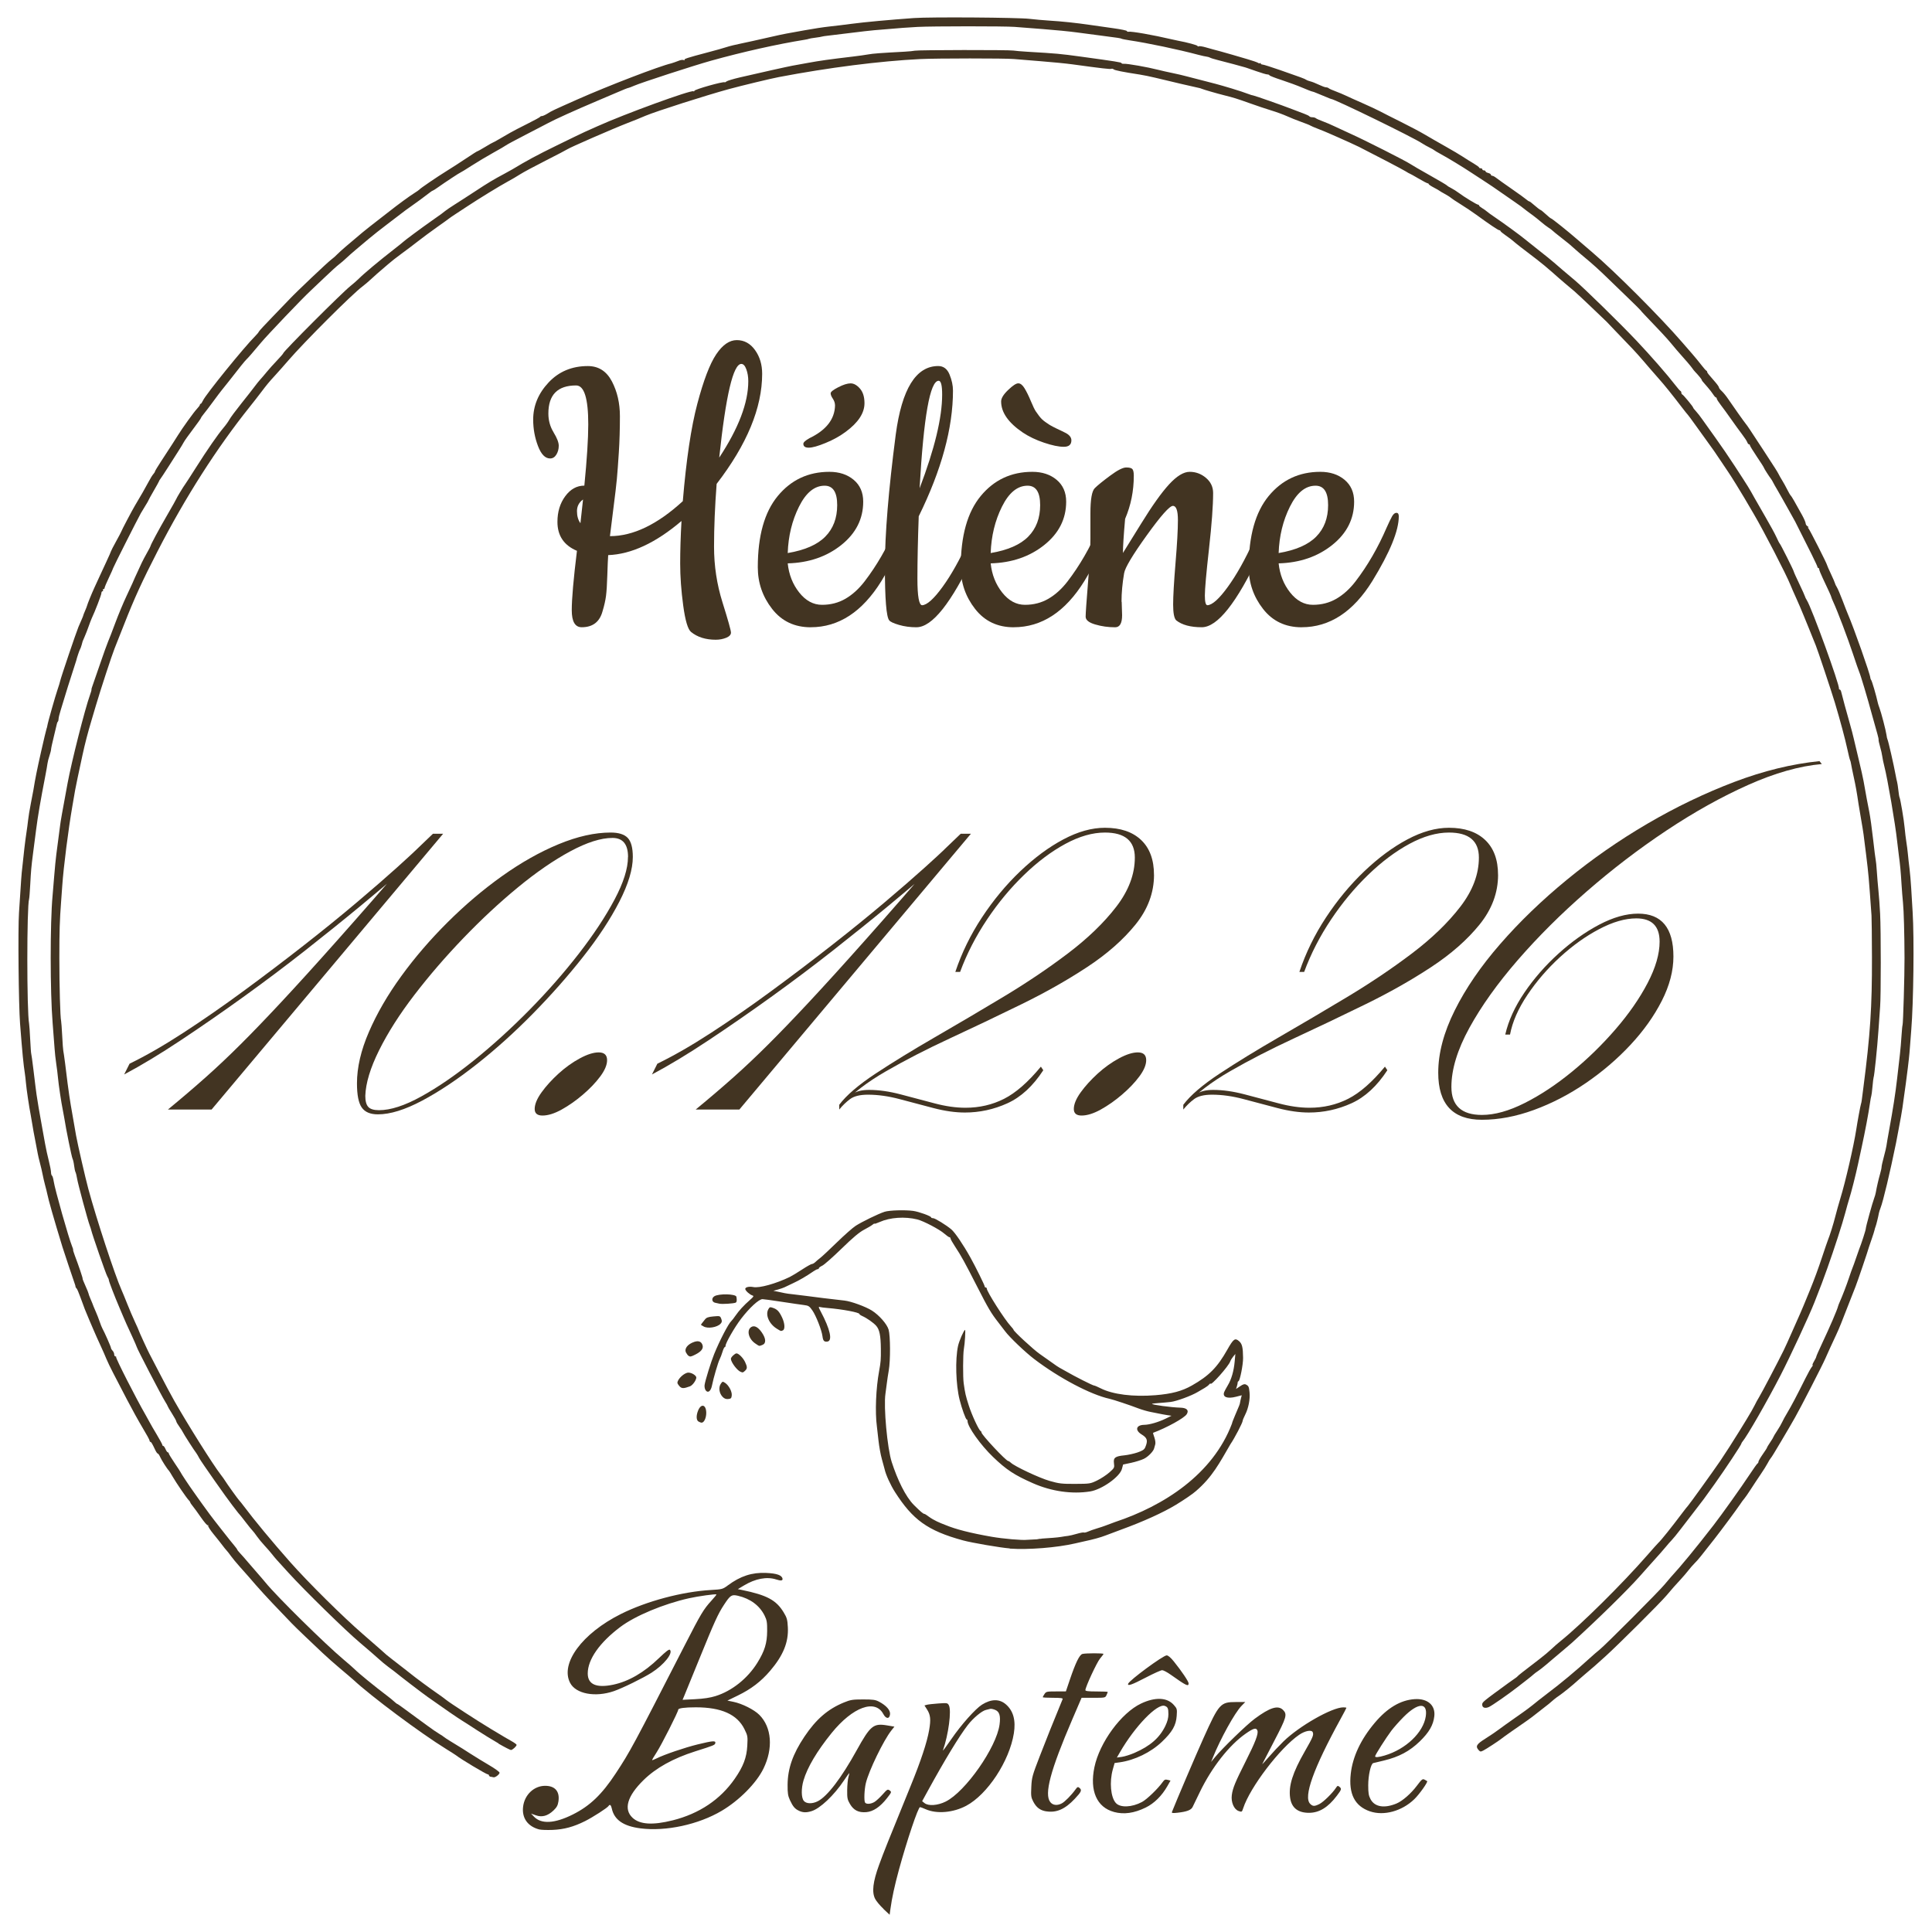 <?xml version="1.0" encoding="UTF-8"?>
<svg xmlns="http://www.w3.org/2000/svg" version="1.1" xmlns:inkscape="http://www.inkscape.org/namespaces/inkscape" xmlns:sodipodi="http://sodipodi.sourceforge.net/DTD/sodipodi-0.dtd" xmlns:svg="http://www.w3.org/2000/svg" viewBox="0 0 603.03 603.03" fill="#423422">
  <!-- Generator: Adobe Illustrator 29.5.1, SVG Export Plug-In . SVG Version: 2.1.0 Build 141)  -->
  <g id="svg1" sodipodi:docname="bapteme8.svg">
    <sodipodi:namedview id="namedview1" bordercolor="#eeeeee" borderopacity="1" inkscape:current-layer="svg1" inkscape:cx="163.61783" inkscape:cy="469.42736" inkscape:deskcolor="#505050" inkscape:document-units="mm" inkscape:pagecheckerboard="0" inkscape:pageopacity="0" inkscape:showpageshadow="0" inkscape:window-height="1017" inkscape:window-maximized="1" inkscape:window-width="1920" inkscape:window-x="-8" inkscape:window-y="32" inkscape:zoom="0.25669573" pagecolor="#505050"/>
    <path id="path1" d="M153.2,554.61c-.32-.08-.58-.29-.58-.46s-.15-.31-.32-.31c-.49,0-8.59-4.84-9.87-5.9-.18-.15-1.61-1.06-3.17-2.03-7.89-4.86-23.48-16.48-28.96-21.59-.44-.41-2.26-1.96-4.05-3.46-1.79-1.5-4.3-3.72-5.59-4.95-1.29-1.22-3.75-3.56-5.47-5.19-1.72-1.63-3.6-3.47-4.18-4.08-.57-.61-1.94-2.05-3.05-3.19-4.29-4.44-7.24-7.66-10.51-11.5-.39-.46-1.57-1.79-2.62-2.95-1.05-1.17-2.28-2.66-2.74-3.31-.46-.65-1.06-1.43-1.34-1.72-.28-.29-.88-1.04-1.34-1.66-.46-.62-1.69-2.17-2.74-3.45-1.05-1.28-1.81-2.48-1.7-2.65.11-.18.06-.24-.11-.13-.17.11-1.13-1-2.14-2.46s-2.17-3.06-2.58-3.55c-.41-.49-.75-1-.75-1.12,0-.12-.21-.43-.46-.68-.67-.66-3.96-5.48-5.07-7.41-.53-.91-1.04-1.74-1.14-1.83-.48-.43-2.3-3.28-2.72-4.24-.26-.59-.59-1.08-.74-1.08s-.5-.49-.78-1.08c-.99-2.09-1.28-2.58-1.54-2.58-.14,0-.25-.17-.25-.39s-.98-2.01-2.17-3.98c-1.19-1.98-3.39-5.96-4.89-8.84-1.5-2.89-3.42-6.6-4.28-8.24-.86-1.65-1.83-3.67-2.16-4.49-.33-.82-1.05-2.47-1.6-3.66-.55-1.19-1.2-2.61-1.44-3.16-.24-.55-.73-1.67-1.09-2.5-.63-1.43-1.72-4.02-2.59-6.15-.22-.55-.83-2.2-1.35-3.66-.52-1.46-1.08-2.75-1.24-2.86-.16-.11-.3-.34-.31-.5,0-.16-.07-.45-.14-.63-.4-1.08-3.57-10.56-3.95-11.81-2.75-9-4.36-14.65-4.74-16.58-.08-.43-.38-1.63-.66-2.66-.28-1.04-.63-2.56-.78-3.38-.15-.82-.53-2.42-.83-3.55s-.62-2.48-.7-2.99-.43-2.36-.78-4.1c-.35-1.74-.73-3.83-.85-4.66-.12-.82-.36-2.25-.54-3.16-.5-2.51-1.33-8.08-1.51-10.15-.09-1.01-.23-2.28-.32-2.83-.45-2.83-.79-6.36-1.51-15.64-.45-5.81-.68-29.68-.33-34.6.14-2.01.36-5.31.48-7.32.12-2.01.29-4.33.37-5.16.39-3.76.49-4.69.83-7.65.2-1.74.5-3.98.66-4.99.16-1.01.38-2.66.49-3.68.1-1.02.49-3.41.87-5.32.38-1.91.73-3.77.79-4.14.6-3.72,1.12-6.29,2.4-11.98.83-3.66,1.59-6.88,1.7-7.15.11-.27.22-.72.26-1,.11-.87,2.53-9.4,3.2-11.31.35-1.01.72-2.2.81-2.66.21-1.04,4.93-14.99,5.68-16.8.3-.73.77-1.8,1.03-2.38.26-.58.48-1.12.48-1.21s.25-.74.56-1.45c.31-.71.59-1.44.63-1.62.11-.52,1.45-3.8,2.3-5.65.42-.92,1.11-2.42,1.53-3.33.42-.91,1.42-3.06,2.21-4.77.8-1.71,1.45-3.19,1.45-3.29s.71-1.48,1.58-3.05c.87-1.57,1.59-2.94,1.6-3.03.04-.28,3.44-6.74,4.29-8.15,1.74-2.9,3.37-5.74,4.27-7.45.52-.99,1.17-2.05,1.45-2.35.28-.31.51-.67.51-.81s.86-1.58,1.92-3.19c2.84-4.34,4.51-6.92,5.26-8.14,1.33-2.17,5.03-7.31,5.93-8.24.51-.53.92-1.09.92-1.26s.11-.31.25-.31.45-.45.7-1c.82-1.85,12.83-16.66,16.33-20.15.54-.54,1.05-1.15,1.12-1.37.08-.21,2.02-2.32,4.32-4.68,2.3-2.36,4.72-4.88,5.39-5.6,2-2.13,11.73-11.36,12.86-12.19.58-.42,1.48-1.22,2-1.77.78-.81,3.51-3.17,7.79-6.74.95-.79,3.51-2.81,5.31-4.19.98-.75,2.35-1.82,3.04-2.36,2.6-2.06,6.3-4.77,7.73-5.66.81-.51,1.56-1.03,1.65-1.15.28-.39,5.58-3.99,8.49-5.79,1.52-.94,4.28-2.71,6.12-3.95,1.84-1.24,3.44-2.25,3.55-2.25s1.19-.6,2.39-1.33c1.2-.73,2.25-1.33,2.33-1.33s1.02-.51,2.08-1.13c1.07-.62,2.62-1.52,3.44-1.99.83-.48,3.23-1.73,5.35-2.78,2.11-1.05,3.89-2.03,3.95-2.16.06-.14.33-.25.59-.25s1.05-.36,1.74-.79c1.35-.85,1.58-.96,9.25-4.37,9.61-4.27,25.61-10.42,29.41-11.3.18-.04.63-.19,1-.33.37-.14,1.07-.4,1.57-.58.49-.18,1.1-.22,1.34-.08.24.14.32.12.18-.04-.3-.33.78-.68,7.11-2.35,2.48-.65,5.19-1.41,6.01-1.69.83-.28,2.86-.78,4.51-1.11,1.65-.34,5.26-1.13,8.02-1.77,2.76-.64,5.54-1.24,6.18-1.34.64-.1,3.21-.57,5.7-1.03,2.49-.46,5.95-.99,7.69-1.17,1.74-.18,4.89-.57,7-.85,3.78-.51,11.84-1.25,19.38-1.79,5.14-.37,32.51-.18,36.09.25,1.56.19,4.34.43,6.18.55,4.03.25,8.21.69,12.7,1.34,1.84.27,5.18.74,7.43,1.06,2.25.31,4.09.7,4.09.86s.19.25.42.21c.98-.18,7.52.96,13.78,2.42.74.17,1.56.35,1.84.4,2.7.49,6.01,1.39,6.01,1.63,0,.16.15.2.34.09.19-.11,1.2.04,2.26.35,1.05.31,2.07.59,2.25.63.43.09,3.86,1.04,6.01,1.67.92.27,3.02.89,4.68,1.37s3.17,1.01,3.37,1.17c.2.16.46.2.58.08.12-.12.22-.08.22.1s.26.33.58.34c.32.01,2.77.79,5.43,1.71,6.67,2.32,7.8,2.74,8.18,3.04.19.14.76.36,1.29.49.52.12,1.72.59,2.65,1.04.94.45,1.94.82,2.24.82s.68.13.86.29c.17.16,1.14.6,2.16.97,1.01.38,2.44.98,3.17,1.33.74.36,3.09,1.42,5.24,2.36,2.14.94,4.63,2.11,5.51,2.58s3.8,1.96,6.48,3.28c2.68,1.33,6.06,3.12,7.52,3.99,1.46.87,4.34,2.52,6.4,3.68s4.49,2.59,5.4,3.2c.91.6,2.42,1.55,3.35,2.09.93.55,1.7,1.11,1.7,1.25,0,.14.23.25.51.25s.5.15.5.33.23.33.5.33.5.13.5.3.38.39.84.51c.46.11.84.36.84.54s.19.33.42.33c.23,0,.79.3,1.25.67.46.37,2.64,1.92,4.85,3.45,2.21,1.53,4.27,3.03,4.59,3.32.32.29.7.54.84.54.14,0,.93.6,1.75,1.33.83.73,1.61,1.32,1.74,1.33.13,0,.88.6,1.67,1.33.79.73,1.53,1.33,1.64,1.33.26,0,5.41,4.12,8.14,6.51,1.1.96,3.26,2.82,4.8,4.12,7,5.95,21.13,20.1,27.93,27.96.87,1.01,2.3,2.65,3.18,3.66.88,1.01,2.17,2.58,2.87,3.49s1.39,1.71,1.55,1.77c.15.06.28.24.28.39,0,.28.36.73,2.49,3.16.64.73,1.17,1.49,1.18,1.69,0,.2.4.72.89,1.16.48.44,1.39,1.55,2,2.47,1.55,2.3,5.04,7.21,5.55,7.82.44.52,1.07,1.47,5.33,7.98,3.89,5.95,4.4,6.76,4.86,7.65.23.46.74,1.36,1.14,2s1.1,1.91,1.56,2.83c.46.91.94,1.74,1.07,1.83.22.16,1.32,2.05,3.57,6.15.6,1.1,1.1,2.25,1.1,2.56,0,.31.27.72.59.9.32.19.43.35.25.35-.22,0-.22.1,0,.26.31.23,5.85,11.14,5.85,11.53,0,.1.54,1.34,1.21,2.75s1.23,2.74,1.27,2.95c.03.21.29.74.57,1.18.28.44,1.08,2.3,1.77,4.13.69,1.83,1.45,3.78,1.69,4.32,1.83,4.23,6.88,18.54,6.98,19.79.02.27.13.57.23.67.26.22,1.59,4.76,2.15,7.32.06.27.27.91.46,1.41.53,1.37,2.03,7.11,2.2,8.43.08.64.22,1.28.31,1.42.24.38,1.99,8.04,2.55,11.13.16.88.36,1.85.46,2.16.09.31.27,1.47.39,2.56.12,1.1.28,2.1.36,2.23.27.46,1.4,7.14,1.61,9.58.12,1.37.36,3.32.52,4.32.17,1.01.39,2.73.49,3.83s.32,3.12.5,4.49c.17,1.37.42,4.14.53,6.15.12,2.01.32,5.38.45,7.48.51,8.16.27,28.29-.43,36.76-.09,1.1-.26,3.27-.37,4.82-.11,1.56-.28,3.44-.37,4.18-.09.74-.24,2.01-.33,2.83-.18,1.61-1.03,8-1.36,10.13-.11.73-.25,1.78-.32,2.33-.07.55-.28,1.82-.47,2.83-.19,1.01-.58,3.1-.87,4.66-.29,1.56-.59,3.13-.66,3.49-1.86,9.14-4.05,18.32-4.84,20.29-.22.55-.45,1.3-.52,1.66-.2,1.17-.82,3.64-1.03,4.16-.11.27-.26.76-.32,1.08-.06.32-.47,1.59-.9,2.83-.43,1.23-.81,2.36-.85,2.49-.23.97-3.73,11.26-4.21,12.4-.23.55-1.12,2.79-1.96,4.99-2.25,5.85-3.17,8.12-4.05,9.98-1.15,2.45-2.85,6.15-3.42,7.48-.89,2.06-7.85,15.6-9.42,18.32-.48.84-1.33,2.3-1.88,3.27s-1.68,2.88-2.51,4.26c-.83,1.38-1.83,3.05-2.23,3.72-.4.67-.87,1.38-1.05,1.58-.18.2-.59.87-.91,1.5-.32.62-1.29,2.18-2.17,3.46s-2.27,3.4-3.12,4.71c-.84,1.31-1.73,2.58-1.96,2.83-.24.25-.88,1.12-1.43,1.95-1.08,1.61-5.56,7.65-7.9,10.65-4.24,5.43-5.17,6.58-6.11,7.5-.56.56-1.48,1.6-2.03,2.32s-1.63,1.98-2.4,2.81c-1.73,1.86-2.53,2.77-4.45,5.04-1.99,2.36-15.03,15.35-19.09,19.02-3.36,3.04-3.47,3.13-6.35,5.56-.98.82-2.02,1.72-2.31,2-1.23,1.16-4.5,3.83-5.62,4.58-.67.45-1.45,1.02-1.72,1.27-1.03.93-2.32,1.98-3.21,2.63-.51.37-1.56,1.19-2.34,1.83-.78.64-2.14,1.66-3.03,2.27-3.08,2.11-7.3,5.08-7.84,5.53-.85.69-4.63,3.16-5.64,3.68-.82.42-.97.41-1.46-.13-1.06-1.17-.68-1.84,2.05-3.55,1.42-.89,3.29-2.15,4.14-2.8.86-.65,3.26-2.37,5.35-3.83,3.61-2.52,4.27-3.01,7.13-5.34.68-.55,2.03-1.6,3.01-2.33,3.69-2.75,8.96-7.14,12.87-10.73,1.05-.96,2.49-2.21,3.2-2.77,1.68-1.32,18.63-18.31,20.22-20.27.67-.82,1.57-1.88,2-2.35,3.23-3.51,7.57-8.79,13.27-16.13,2.58-3.32,8.81-12.07,11.36-15.94,1.2-1.83,2.31-3.38,2.46-3.44.15-.06.27-.3.27-.53s.6-1.27,1.34-2.32c.74-1.04,1.34-1.98,1.34-2.09s.45-.85,1-1.67c.55-.81,1-1.56,1-1.66s.51-.95,1.14-1.9c.63-.95,1.34-2.17,1.58-2.72.24-.55.98-1.9,1.64-2.99,1.22-2.03,2.94-5.29,5.61-10.65.82-1.65,1.72-3.26,2-3.58.28-.32.39-.58.25-.58s.06-.53.45-1.18c.39-.65.7-1.31.7-1.46s.8-1.98,1.78-4.06c2.52-5.34,4.77-10.58,5.05-11.76.04-.18.25-.71.45-1.16.86-1.93,2.17-5.32,2.94-7.65.45-1.37.96-2.79,1.12-3.16.16-.37.62-1.64,1.02-2.83.4-1.19.84-2.46.99-2.83.7-1.72,2.1-6.04,2.1-6.49,0-.58,2.1-8.18,2.63-9.55.2-.51.43-1.3.5-1.76.28-1.63.87-4.18,1.33-5.78.26-.89.47-1.87.47-2.18s.32-1.75.72-3.21.76-3.02.81-3.47c.05-.46.41-2.55.8-4.66,1.28-7,1.97-11.43,2.53-16.3.3-2.65.69-6.02.86-7.48.17-1.46.4-4.08.5-5.82.11-1.74.26-3.25.33-3.36.18-.29.63-15.57.61-20.92-.03-7.76-.22-14.71-.48-17.3-.14-1.37-.35-3.99-.46-5.82-.24-3.97-.42-5.87-.84-8.98-.17-1.28-.41-3.23-.52-4.32-.56-5.32-3.01-19.61-4.01-23.45-.26-1.01-.55-2.37-.63-3.04-.08-.67-.39-2.03-.69-3.04-.29-1.01-.5-1.96-.46-2.12.04-.16-.12-.96-.36-1.78-.56-1.92-1.18-4.13-1.63-5.82-1.5-5.56-3.63-12.69-4.07-13.64-.17-.37-1.05-2.91-1.96-5.66-1.6-4.83-4.75-13.16-6.08-16.05-.36-.78-.65-1.5-.65-1.6,0-.2-.87-2.13-2.69-5.95-.6-1.27-1.1-2.51-1.1-2.74s-.13-.43-.28-.43-.28-.16-.28-.36c0-.29-2.56-5.49-6.94-14.11-.28-.55-1.07-1.97-1.76-3.16-.69-1.19-1.7-2.99-2.24-3.99-.55-1.01-1.32-2.35-1.71-2.99-.39-.64-.9-1.54-1.13-2-.23-.46-.53-.98-.68-1.16-.62-.79-2.24-3.34-2.25-3.53,0-.11-.98-1.65-2.18-3.42-1.19-1.77-2.17-3.36-2.17-3.54s-.14-.33-.31-.33-.4-.28-.51-.62c-.11-.34-.83-1.45-1.61-2.47-.78-1.02-2.32-3.15-3.42-4.72-1.1-1.58-2.57-3.59-3.26-4.48s-1.25-1.78-1.25-1.98-.12-.37-.26-.37-.52-.41-.83-.91c-.31-.5-1.1-1.51-1.74-2.25-1.64-1.86-1.85-2.11-1.85-2.31,0-.18-1.13-1.55-2-2.44-.28-.28-.73-.84-1-1.24-.43-.63-1.77-2.2-4.8-5.61-.34-.39-1.17-1.37-1.84-2.2-1.07-1.32-4.28-4.77-8.15-8.77-.69-.71-1.25-1.34-1.25-1.4s-1.75-1.8-3.9-3.87c-2.14-2.07-4.98-4.81-6.3-6.09-2.9-2.82-4.77-4.5-7.17-6.49-1-.82-2.27-1.91-2.83-2.42-1.84-1.67-2.33-2.08-4.69-3.91-1.29-1-2.49-1.98-2.67-2.17-.18-.2-.73-.6-1.21-.9-.48-.29-1.54-1.11-2.36-1.81-.82-.7-1.91-1.57-2.42-1.94-.99-.7-3.03-2.25-3.87-2.93-.28-.22-1.33-.96-2.34-1.64-1.01-.68-2.89-1.98-4.18-2.9-1.29-.91-3.22-2.23-4.3-2.92-1.08-.69-3.11-2.02-4.52-2.95-3.09-2.04-7.23-4.55-9.72-5.91-1.01-.55-1.91-1.08-2-1.19-.09-.11-.77-.49-1.5-.85-.74-.36-1.76-.94-2.28-1.29-2.71-1.83-27.38-13.86-28.42-13.86-.07,0-.71-.25-1.42-.56-.71-.31-1.37-.58-1.46-.6-.09-.02-.75-.29-1.46-.6-.71-.31-1.41-.56-1.56-.56s-1.52-.54-3.05-1.19c-1.53-.65-4.44-1.72-6.46-2.38-2.02-.65-3.73-1.32-3.79-1.47-.06-.16-.36-.28-.67-.28s-1.84-.45-3.4-1c-1.56-.55-2.91-1.02-3-1.04-.09-.02-.32-.1-.5-.16-.45-.16-6.21-1.7-8.65-2.31-1.08-.27-2.13-.6-2.34-.73-.21-.13-.68-.27-1.04-.31s-1.5-.28-2.51-.55c-6.35-1.69-15.84-3.69-21.67-4.56-1.17-.18-2.24-.39-2.39-.48-.28-.17-.78-.25-6.51-.99-2.02-.26-5.4-.71-7.52-.99-2.11-.29-6.77-.75-10.36-1.02-3.58-.28-7.64-.59-9.02-.7-3.11-.24-25.7-.23-30.24.01-3.42.18-4.37.26-13.53,1.03-1.19.1-4.43.47-7.18.82s-5.91.73-7.01.85c-1.1.12-2.08.26-2.17.32-.09.06-1,.21-2.01.34s-1.93.28-2.03.35c-.11.07-.71.2-1.34.3-8.51,1.37-19.22,3.76-29.21,6.54-5.39,1.5-21.86,6.86-24.06,7.83-.74.33-1.49.61-1.67.64-.3.04-1.57.54-3.68,1.46-.37.16-3.15,1.34-6.18,2.63-6.98,2.96-13.05,5.71-15.2,6.87-.92.5-4.15,2.18-7.18,3.73-3.03,1.56-5.74,3.01-6.01,3.23-.28.22-2.08,1.28-4.01,2.34-1.93,1.07-4.98,2.89-6.78,4.05-1.8,1.16-3.35,2.11-3.43,2.11-.18,0-4.89,3.1-7.06,4.65-.77.55-1.49,1-1.58,1s-.44.21-.77.47c-1.09.88-5.24,3.93-6.43,4.73-.65.44-1.79,1.28-2.54,1.87-.75.59-2.82,2.17-4.6,3.51-1.78,1.34-4.34,3.36-5.68,4.49-1.34,1.13-3.25,2.73-4.23,3.56-.98.82-2.25,1.95-2.82,2.5-.57.55-1.55,1.4-2.2,1.89-.64.48-2.55,2.2-4.23,3.82s-3.79,3.61-4.68,4.44c-2.61,2.42-13.48,13.81-15.56,16.31-2.35,2.82-3.86,4.56-4.31,4.97-.3.27-1.12,1.24-1.84,2.15-.72.91-1.48,1.88-1.7,2.16-.22.28-1.17,1.48-2.1,2.67-.94,1.19-1.95,2.46-2.26,2.83-.31.37-1.49,1.94-2.63,3.49-1.14,1.56-2.46,3.3-2.94,3.87-.47.57-.86,1.14-.86,1.26s-1.1,1.67-2.45,3.45c-1.35,1.78-2.65,3.6-2.89,4.06-.24.46-.91,1.58-1.5,2.49-.59.91-2.07,3.24-3.29,5.16-1.22,1.92-2.38,3.67-2.56,3.89-.19.22-.34.47-.34.56s-.75,1.45-1.67,3.03c-.92,1.58-1.67,2.95-1.67,3.03s-.38.75-.85,1.49-1.17,1.9-1.55,2.57c-1.04,1.84-8.63,16.88-8.63,17.1,0,.11-.6,1.46-1.34,3.01-.74,1.55-1.34,2.98-1.34,3.19s-.16.38-.35.38-.26.15-.15.33c.11.18.05.33-.15.33s-.35.28-.35.61c0,.52-1.97,5.64-3.03,7.87-.17.37-.6,1.49-.95,2.49-.35,1.01-.9,2.43-1.23,3.16-.33.73-.62,1.41-.64,1.5-.03.09-.17.62-.32,1.16-.15.55-.37,1.15-.5,1.33-.18.27-1.03,2.79-1.17,3.49-.02.09-.67,2.11-1.44,4.49-.77,2.38-1.72,5.37-2.09,6.65-.38,1.28-.98,3.25-1.34,4.39-.36,1.13-.65,2.34-.65,2.69s-.1.73-.23.86c-.13.13-.26.41-.29.64-.03.22-.46,2-.94,3.94s-.88,3.77-.88,4.06-.23,1.19-.5,2c-.28.81-.56,1.9-.62,2.42-.06.52-.36,2.22-.66,3.77-1.56,8.04-2.34,12.6-2.9,16.97-.34,2.65-.78,6.02-.97,7.48-.51,3.95-.63,5.26-.86,9.65-.12,2.2-.27,4.18-.35,4.42-.74,2.31-.74,35.09,0,38.94.07.37.23,2.59.34,4.92.12,2.34.26,4.33.32,4.43.06.1.36,2.28.67,4.84.31,2.56.61,5.03.67,5.49.06.46.21,1.58.33,2.49.2,1.5.95,5.92,1.85,10.81.18,1.01.55,3.03.81,4.49.26,1.46.78,3.86,1.16,5.32.37,1.46.68,3.06.69,3.56,0,.49.14.98.31,1.08.16.1.4.89.53,1.77.37,2.5,4.71,17.82,5.73,20.26.26.61.4,1.12.33,1.12s.16.79.52,1.75c1.19,3.13,2.58,7.24,2.44,7.24-.07,0,.31.99.86,2.19.54,1.21.99,2.31.99,2.45s.25.84.56,1.55c.31.71.59,1.36.61,1.45.12.39.61,1.59,1.16,2.83.33.73.83,2.04,1.13,2.91.29.87.68,1.84.86,2.16.69,1.23,2.69,5.77,2.69,6.11,0,.19.23.57.5.85.28.27.5.79.5,1.14s.18.64.39.64.31.08.21.18c-.24.24,6.23,12.94,9.22,18.12.48.82,1.05,1.87,1.29,2.33.23.46,1.21,2.15,2.17,3.75.96,1.61,1.75,3.07,1.75,3.24s.13.32.29.32.48.45.71,1,.55,1,.71,1,.29.15.29.33.83,1.54,1.84,3.03c1.01,1.49,1.84,2.76,1.84,2.83,0,.16,2.72,4.27,3.91,5.91.51.71,1.16,1.62,1.43,2.03.28.41.98,1.4,1.58,2.21.59.81,1.57,2.14,2.16,2.96.6.82,2.22,2.92,3.6,4.66,1.38,1.74,2.62,3.31,2.75,3.49.13.18.7.88,1.26,1.54.56.66,1.01,1.29,1.01,1.39s.41.61.92,1.15c.51.53,1.6,1.77,2.42,2.75.83.98,2.18,2.55,3.01,3.48.83.93,1.92,2.22,2.44,2.85,3.53,4.35,18.59,19.19,24.46,24.12,1.47,1.23,2.98,2.56,3.36,2.94,1.3,1.31,6.39,5.47,10.5,8.57.64.48,1.5,1.2,1.91,1.58s.82.7.92.7,1.23.79,2.51,1.75,2.96,2.2,3.73,2.74c.77.55,2.32,1.68,3.44,2.51,1.12.83,2.63,1.87,3.37,2.31.74.44,1.41.89,1.5.99.09.11.99.7,2,1.32,3.71,2.26,4.22,2.58,6.52,4.07,1.29.83,3.81,2.37,5.6,3.42,1.79,1.05,3.26,2.11,3.26,2.36,0,.49-1.28,1.51-1.83,1.44-.19-.02-.61-.11-.93-.19h0ZM155.64,544.19c-1.91-1.1-4.92-2.95-6.68-4.1-1.76-1.15-3.91-2.54-4.78-3.07-1.49-.92-5.59-3.74-10.69-7.36-1.92-1.36-8.47-6.38-10.37-7.94-.33-.27-1.22-.94-1.98-1.49-.76-.55-2.15-1.71-3.09-2.57s-3.5-3.08-5.7-4.93c-4.4-3.69-17.24-16.25-22.23-21.74-1.74-1.91-3.44-3.79-3.78-4.16-.34-.37-1-1.17-1.48-1.78-.47-.61-1.51-1.8-2.31-2.66-.8-.86-1.86-2.15-2.37-2.88-.5-.73-1.14-1.55-1.42-1.83-.28-.28-1.25-1.48-2.16-2.67-.91-1.19-1.74-2.24-1.85-2.33-.11-.09-.53-.62-.94-1.16-.41-.55-.98-1.3-1.28-1.66-1.57-1.97-9.75-13.62-10.32-14.7-.37-.7-.79-1.42-.94-1.6-.57-.7-3.98-6.01-4.17-6.49-.11-.27-.62-1.08-1.14-1.8-.52-.71-.94-1.45-.94-1.63s-.6-1.28-1.34-2.44c-.74-1.16-1.34-2.19-1.34-2.29s-.35-.74-.78-1.42c-1.21-1.92-8.91-16.74-8.91-17.14,0-.09-.61-1.49-1.35-3.11-.75-1.62-1.56-3.39-1.81-3.94s-.68-1.52-.94-2.16c-.27-.64-.87-2.06-1.34-3.16-1.47-3.43-3.24-8.05-3.24-8.45,0-.21-.21-.72-.47-1.12-.41-.64-4.76-13.19-5.05-14.54-.06-.27-.25-.88-.44-1.35-.58-1.49-3.7-13.07-3.94-14.62-.13-.82-.35-1.73-.49-2.01-.15-.28-.35-1.22-.45-2.09-.1-.87-.32-1.83-.49-2.15-.27-.51-2.08-9.41-2.52-12.38-.1-.64-.33-1.91-.52-2.83-.47-2.26-1.31-7.87-1.51-10.13-.09-1.02-.33-2.97-.54-4.34-.21-1.37-.43-3.47-.51-4.66-.07-1.19-.35-4.78-.61-7.98-.8-9.7-.81-31.27-.02-39.75.09-.91.31-3.68.51-6.15.19-2.47.5-5.54.67-6.82.49-3.65,1.03-7.72,1.2-9.17.14-1.18.56-3.55,2.3-12.95,1.26-6.81,5.43-23.23,6.99-27.55.29-.79.5-1.54.47-1.66-.03-.13.04-.45.15-.73.11-.27,1.17-3.34,2.36-6.82,1.19-3.48,2.39-6.84,2.68-7.48.29-.64,1.3-3.26,2.25-5.82.95-2.56,2.53-6.36,3.52-8.44.99-2.08,1.8-3.83,1.8-3.88,0-.09,1.19-2.71,2.94-6.47.3-.64,1.03-2.03,1.63-3.08.6-1.06,1.09-1.99,1.09-2.08.03-.41,2.55-5.11,5.16-9.61,1.58-2.73,2.88-5.03,2.88-5.11,0-.19,2.37-4.1,2.76-4.57.15-.18,1.66-2.51,3.35-5.18,3.58-5.65,6.9-10.44,8.67-12.52.69-.81,1.5-1.95,1.81-2.53.3-.58,1.99-2.85,3.75-5.05s3.64-4.59,4.17-5.32c.53-.73,1.32-1.7,1.74-2.16.43-.46,1.32-1.51,1.99-2.33.67-.82,2.1-2.43,3.19-3.56,1.09-1.14,1.97-2.16,1.97-2.28,0-.54,18.31-18.87,20.93-20.95.89-.71,2.08-1.75,2.63-2.3,1.55-1.57,6.37-5.6,11.03-9.22,1.47-1.14,2.75-2.17,2.84-2.28.3-.35,5.89-4.49,8.92-6.61,2.84-1.98,3.6-2.54,4.18-3.04.33-.29,1.66-1.18,2.95-2s4.21-2.69,6.47-4.18c4.02-2.65,5.7-3.65,9.06-5.44.92-.49,2.05-1.11,2.51-1.39,4.57-2.76,7.58-4.38,13.89-7.47,4.06-1.99,7.97-3.88,8.69-4.2.72-.32,2.51-1.12,3.98-1.78,8.44-3.81,29.2-11.38,29.95-10.92.16.1.29.04.29-.13,0-.44,9.09-3,9.47-2.67.07.06.33-.06.59-.28.26-.21,2.12-.77,4.14-1.24,5.69-1.33,15.26-3.46,16.37-3.65.55-.1,2.73-.49,4.85-.88,3.64-.67,6.74-1.11,14.03-1.97,1.75-.21,3.93-.51,4.85-.68,1.5-.27,3.56-.43,11.36-.85,1.29-.07,2.72-.21,3.17-.31,1.1-.24,29.23-.28,30.74-.04.64.1,2.6.27,4.34.37,9.33.55,10.19.63,16.71,1.52,10.94,1.5,12.7,1.78,12.7,2.03,0,.15.34.24.75.21,1.09-.08,7.39,1.03,10.78,1.9.92.24,2.87.68,4.34.98,1.47.3,3.43.76,4.34,1.01.92.25,3.55.93,5.85,1.51,2.3.58,4.78,1.24,5.51,1.47.74.23,2.01.61,2.84.84,1.44.41,4.62,1.47,5.68,1.89.28.11.73.24,1,.28.61.1,9.04,3.06,12.03,4.23,1.19.47,2.89,1.11,3.77,1.43.88.32,1.68.71,1.77.87.1.16.51.28.92.28s.89.13,1.07.29c.17.16,1.14.6,2.16.97s2.63,1.07,3.6,1.54c.97.47,3.3,1.55,5.17,2.39,4.14,1.85,17.19,8.46,18.52,9.37.52.36,3.28,1.96,6.13,3.56,2.85,1.6,5.25,3.02,5.35,3.16.09.14.69.52,1.34.84.64.33,1.7.99,2.34,1.48,1.59,1.21,5.65,3.68,6.03,3.68.17,0,.31.12.31.26s.45.52.99.84c.54.32,1.18.77,1.42,1,.24.23,1.41,1.08,2.6,1.88,2.39,1.6,8.13,5.8,9.19,6.71.37.32,2.32,1.87,4.34,3.46,2.02,1.58,4.21,3.35,4.86,3.93,1.08.96,4,3.45,6.5,5.54,2.87,2.41,14.14,13.43,19.22,18.81,4.48,4.74,9.72,10.74,12.16,13.92.72.94,1.43,1.75,1.59,1.81.16.06.28.31.28.55s.13.49.3.55c.35.13,3.38,3.8,3.38,4.09,0,.11.38.61.85,1.1.47.5,1.37,1.65,2,2.56.63.91,2.47,3.49,4.08,5.72,1.61,2.23,4.33,6.2,6.03,8.82,4.31,6.62,4.53,6.97,6.15,9.92.45.82,2,3.52,3.44,5.99,1.44,2.47,2.99,5.31,3.44,6.32.45,1.01.91,1.9,1.03,2,.26.2,4.4,8.45,4.4,8.78,0,.13.77,1.83,1.71,3.79.94,1.96,1.73,3.73,1.77,3.93.03.2.29.73.57,1.16,1.54,2.41,10.3,26.52,10.05,27.66-.03.14.08.25.24.25s.37.34.46.75c.24,1.08,1.74,6.61,2.69,9.9.45,1.56,1,3.65,1.22,4.66.22,1.01.93,3.98,1.57,6.61.64,2.63,1.31,5.62,1.49,6.65.73,4.15,1.31,7.32,1.8,9.69.28,1.37.81,5.19,1.18,8.48s.74,6.21.82,6.49c.08.27.23,1.85.34,3.49.11,1.65.33,4.34.5,5.99.17,1.65.41,4.94.53,7.32.27,5.23.27,25.75,0,28.96-.1,1.27-.35,4.7-.54,7.63-.34,5.02-1.28,14.11-1.5,14.47-.06.09-.21,1.36-.34,2.83-.13,1.46-.3,2.76-.37,2.89-.07.13-.28,1.25-.45,2.49-.42,2.99-1.5,8.7-2.56,13.56-.28,1.29-.8,3.69-1.15,5.34-.74,3.43-2.12,8.87-2.78,10.92-.25.77-.78,2.67-1.19,4.22-.85,3.25-3.44,11.24-5.6,17.3-1.4,3.93-1.87,5.17-3.99,10.56-1.67,4.25-7.54,16.89-10.62,22.87-4.19,8.12-10.41,18.96-11.88,20.69-.19.22-.34.49-.34.61,0,.35-5.03,7.95-8.3,12.54-3.46,4.85-3.48,4.89-6.66,8.98-1.24,1.59-3.08,3.98-4.09,5.31-1.01,1.33-2.24,2.84-2.74,3.35s-1.22,1.34-1.62,1.84c-.59.75-2.37,2.76-5.34,6.05-.28.31-1.62,1.82-2.99,3.36-3.83,4.32-13.11,13.42-21.2,20.78-.21.19-1.35,1.16-2.54,2.17-1.19,1.01-2.55,2.15-3.01,2.54-.46.39-1.57,1.33-2.47,2.1s-2.02,1.64-2.5,1.95-1.11.78-1.41,1.06c-.3.27-1.05.9-1.68,1.38s-2.06,1.61-3.2,2.49c-3,2.34-8.08,5.88-9.06,6.31-1.2.53-2.08.21-2.08-.74,0-.79.06-.84,8.21-6.78.88-.64,1.84-1.31,2.13-1.5.29-.18.61-.45.72-.59.18-.25,1.5-1.28,6.87-5.4,1.31-1,2.96-2.39,3.68-3.08.71-.69,2.04-1.85,2.95-2.58,6.39-5.14,19.13-17.76,26.87-26.61,1.76-2.01,3.36-3.81,3.57-3.99.83-.75,4.13-4.87,7.59-9.48.76-1.01,1.47-1.9,1.59-2,.27-.21,7.96-10.9,10.14-14.1,1.31-1.92,4.3-6.57,5.9-9.19.17-.27,1.18-1.92,2.25-3.66,1.07-1.74,2.23-3.76,2.57-4.49.34-.73.98-1.89,1.41-2.58.71-1.13,5.79-10.79,7.64-14.55.41-.82,1.6-3.44,2.64-5.82,1.05-2.38,2.18-4.92,2.51-5.66.5-1.12,1.34-3.13,3.05-7.32,1.35-3.31,2.6-6.69,3.85-10.48.82-2.47,1.62-4.79,1.77-5.16.59-1.43,1.74-5.11,2.33-7.48.34-1.37,1.04-3.84,1.54-5.49,1.58-5.13,4.19-16.43,4.96-21.46.38-2.5,1.3-7.51,1.47-7.98.1-.27.22-.87.27-1.33s.26-2.1.47-3.66c2.18-16.75,2.74-25.35,2.7-40.92-.02-6.31-.08-12.15-.14-12.97-.92-12.75-.88-12.39-1.7-19.13-.77-6.34-.81-6.64-1.53-10.81-.36-2.1-.72-4.27-.81-4.82-.55-3.77-.9-5.71-1.51-8.48-.38-1.74-.75-3.57-.83-4.07-.07-.5-.21-1.03-.31-1.19-.1-.16-.48-1.7-.85-3.42-.69-3.21-2.22-8.9-3.87-14.44-.97-3.25-5.51-16.87-5.97-17.91-.26-.58-.72-1.73-1.03-2.55-.31-.82-.76-1.95-1-2.49-.24-.55-1-2.42-1.7-4.16-.7-1.74-1.79-4.28-2.42-5.65-.63-1.37-1.44-3.22-1.79-4.1-1.24-3.14-8.41-16.99-11.47-22.18-1.24-2.1-2.56-4.35-2.93-4.99-.93-1.62-4.25-6.98-4.96-7.98-.32-.46-1.27-1.88-2.12-3.16-1.67-2.54-2.98-4.41-4.87-6.99-.67-.91-2.18-3.01-3.36-4.66-1.17-1.65-2.23-3.07-2.34-3.16-.11-.09-.97-1.16-1.9-2.38-2.94-3.85-5.52-7.05-6.93-8.61-.75-.83-2.11-2.39-3.03-3.47-3.3-3.87-4.64-5.37-6.72-7.5-1.16-1.19-3.1-3.21-4.3-4.49-1.21-1.28-2.3-2.43-2.43-2.55-.13-.12-2.2-2.09-4.58-4.38-2.39-2.29-4.87-4.61-5.51-5.15-.64-.55-1.92-1.62-2.84-2.39-.92-.77-2.75-2.37-4.07-3.55-1.32-1.18-3.5-2.99-4.85-4.01-4.17-3.16-6.77-5.19-7.34-5.73-.3-.28-1.31-1.04-2.24-1.68-.93-.64-1.7-1.28-1.7-1.41,0-.14-.17-.25-.35-.25-.35,0-3.11-1.85-7.18-4.82-1.29-.94-3.52-2.43-4.96-3.32-1.44-.89-2.79-1.79-3.01-2-.21-.21-1.07-.75-1.89-1.2-.83-.45-1.58-.89-1.67-.99-.09-.1-.88-.54-1.75-1-.87-.45-1.59-.94-1.59-1.07s-.15-.25-.32-.25-1.47-.67-2.87-1.5c-1.4-.82-2.61-1.5-2.69-1.5s-.71-.35-1.39-.78c-.95-.59-8.98-4.8-14.45-7.57-.81-.41-4.96-2.31-6.46-2.95-.76-.33-2.06-.9-2.89-1.27-.83-.37-2.41-1.02-3.51-1.44-1.1-.42-2.16-.88-2.35-1.01-.19-.14-1.47-.65-2.84-1.14-1.37-.49-3.4-1.3-4.5-1.8-1.1-.5-3.28-1.3-4.85-1.77-1.56-.48-4.57-1.48-6.68-2.24-4.12-1.47-5.15-1.79-8.02-2.5-2.32-.58-6.36-1.75-7.02-2.03-.28-.12-.65-.24-.84-.26-.39-.04-9.79-2.24-13.7-3.2-1.47-.36-3.65-.8-4.85-.99-5.13-.78-7.8-1.32-8.11-1.62-.18-.18-.52-.25-.75-.16-.39.15-2.78-.12-12.03-1.39-2.02-.28-6.53-.72-10.02-.99-3.49-.27-7.25-.57-8.35-.68-2.75-.25-24.1-.24-29.24.01-12.64.63-28.57,2.66-44.11,5.62-2.49.47-11.68,2.69-15.54,3.74-7.21,1.97-22.71,6.92-26.06,8.33-2.6,1.1-2.94,1.23-5.51,2.23-4.72,1.83-18.25,7.73-18.93,8.25-.21.16-3.22,1.73-6.68,3.49-3.46,1.75-7.05,3.68-7.97,4.27-.92.6-2.72,1.65-4.01,2.35-2.42,1.31-8.85,5.25-12.36,7.57-1.1.73-2.83,1.86-3.84,2.52-1.01.66-1.91,1.28-2,1.37-.09.1-1.75,1.29-3.68,2.65-1.93,1.36-4.66,3.38-6.06,4.48-1.4,1.1-3.73,2.86-5.18,3.91-1.44,1.05-3.26,2.47-4.03,3.16-.77.69-1.87,1.63-2.43,2.09s-1.81,1.56-2.77,2.46c-.96.89-2.28,2.02-2.92,2.49-3.11,2.29-18.1,17.26-23.19,23.16-1.26,1.46-3.06,3.5-4,4.52-2.04,2.22-2.58,2.88-4.54,5.47-.83,1.09-2.34,3.04-3.37,4.32-10.38,12.96-20.18,28.3-28.88,45.24-4.75,9.23-7.25,14.71-10.35,22.62-1.22,3.11-2.58,6.55-3.03,7.65-.8,1.97-4.4,12.93-5.83,17.8-.4,1.37-1,3.39-1.33,4.49-1.26,4.25-2.05,7.27-2.87,11.05-1.17,5.38-2.08,9.72-2.29,10.91-.09.55-.48,2.79-.86,4.99-1.25,7.22-2.74,18.88-3.15,24.78-.11,1.56-.27,3.8-.36,4.99-.44,5.79-.55,9.2-.55,17.63,0,8.75.27,18.57.55,19.63.07.27.22,2.37.34,4.66.11,2.29.27,4.38.34,4.66.13.47.92,6.45,1.34,10.15.11.91.35,2.64.53,3.83.19,1.19.4,2.54.47,2.99.12.74,1.34,7.78,1.65,9.48.52,2.85,2.91,13.26,3.82,16.63,2.56,9.48,8.32,27,10.37,31.58.33.74,1.15,2.72,1.81,4.4.66,1.67,1.73,4.17,2.38,5.56s1.18,2.58,1.18,2.67c0,.18,2.89,6.47,3.32,7.24.17.3,1.61,3.07,3.2,6.15,1.59,3.09,3.66,6.96,4.6,8.61,4.27,7.51,11.97,19.76,14.43,22.94.56.72,1.16,1.57,1.35,1.89.51.87,4.26,6.09,4.51,6.28.12.09.74.85,1.36,1.69,3.27,4.37,8.82,11.07,14.45,17.44,5.63,6.37,16.57,17.21,22.78,22.57,2.57,2.22,5,4.34,5.4,4.71,1.63,1.5,2.35,2.11,3.83,3.23.85.64,1.75,1.34,2,1.55.25.21,1.06.84,1.79,1.39s1.64,1.26,2,1.57c1.03.87,6.31,4.77,8.22,6.06.94.64,2.18,1.55,2.76,2.02,1.13.92,9.87,6.6,13.85,8.99,4.57,2.75,4.92,2.95,6.5,3.84.87.49,1.59,1.01,1.59,1.17,0,.43-1.29,1.61-1.76,1.61-.23,0-1.99-.9-3.9-2h0ZM315.15,483.3c-2.72-.19-11.82-1.75-14.53-2.49-11.23-3.05-15.79-6.57-21.23-15.04-1.44-2.23-2.91-5.48-3.29-7.24-.08-.37-.46-1.76-.84-3.09-.38-1.33-.86-3.95-1.06-5.82-.2-1.87-.43-3.84-.5-4.39-.6-4.52-.3-11.89.7-17.3.51-2.77.57-3.58.54-6.93-.04-4.14-.42-6.02-1.47-7.2-.83-.94-2.93-2.41-4.31-3.02-.51-.22-.92-.52-.92-.65,0-.48-5.28-1.48-9.86-1.86-1.1-.09-2.19-.23-2.42-.3-.56-.18-.53,0,.24,1.44,2.92,5.48,3.72,9.09,2.06,9.33-1.03.14-1.36-.22-1.55-1.69-.24-1.88-2-6.37-3.14-8.02-.93-1.34-1.21-1.52-2.62-1.69-.87-.11-4.02-.56-6.99-1.02s-5.66-.82-5.97-.82c-1.12,0-4.05,2.69-6.68,6.13-2.01,2.62-4.84,7.55-4.84,8.42,0,.23-.12.42-.26.42s-.45.65-.69,1.45c-.24.8-.63,1.83-.88,2.31-.5.97-1.97,5.96-2.4,8.19-.35,1.8-1.26,2.51-1.97,1.55-.27-.36-.42-1.1-.35-1.66.18-1.36,1.98-7.18,2.99-9.67,1.72-4.23,4.47-9.53,5.36-10.31.21-.18.79-.93,1.29-1.66,1.1-1.6,2.6-3.24,4.5-4.9,1.19-1.04,1.31-1.25.79-1.42-.84-.27-2.14-1.43-2.23-1.99-.09-.59,1.17-.9,2.53-.63,1.88.37,7.01-1.05,11.35-3.15.63-.31,2.35-1.34,3.81-2.3,1.46-.96,2.86-1.75,3.11-1.75s.71-.26,1.04-.58c.32-.32,1.04-.92,1.59-1.34.55-.42,2.88-2.6,5.18-4.84s4.93-4.57,5.85-5.16c1.93-1.25,7.07-3.75,9.02-4.38,1.47-.48,6.43-.62,8.95-.27,1.78.25,5.58,1.63,5.58,2.02,0,.14.28.25.62.25.6,0,4.11,2.16,5.68,3.49,1.17,1,3.71,4.74,5.98,8.82,1.58,2.83,4.43,8.6,4.43,8.96,0,.2.15.36.33.36s.33.14.33.32c0,.96,5.56,9.69,7.49,11.76.47.51.86,1.01.86,1.12,0,.45,6.31,6.27,8.18,7.55,1.1.76,2.83,1.98,3.85,2.72,1.01.74,2.06,1.45,2.34,1.58.28.13,1.25.67,2.17,1.21,2.4,1.41,8.19,4.34,8.59,4.34.19,0,1.11.39,2.06.87,3.8,1.92,10.18,2.72,17.13,2.15,5.07-.42,8.24-1.26,11.34-3.02,5.36-3.04,7.95-5.66,11.07-11.19,1.91-3.38,2.4-3.74,3.64-2.68.98.84,1.24,1.9,1.28,5.23.03,2.12-1.01,7.32-1.46,7.32-.13,0-.23.19-.23.42,0,.23-.12.77-.26,1.2l-.25.78,1.26-.85c.94-.64,1.41-.77,1.85-.53.83.44.93.67,1.11,2.47.21,2.1-.35,4.93-1.34,6.88-.44.87-.81,1.76-.81,1.97,0,.57-2.56,5.48-3.79,7.25-3.44,5.91-5.65,10.25-10.78,14.66-.86.8-3.69,2.74-6.3,4.32-3.97,2.41-10.26,5.26-17.09,7.74-1.65.6-3.82,1.41-4.8,1.8-1.49.59-3.98,1.28-6.72,1.85-.28.06-1.54.35-2.81.64-5.69,1.32-14.62,2.03-20.41,1.62h0ZM324.68,480.38c-3.6,0,4.2-.26,6.52-.67.74-.13,1.71-.28,2.17-.32.46-.05,1.7-.34,2.75-.65,1.05-.31,2.04-.49,2.19-.4s.71-.04,1.26-.28c.54-.25,1.82-.7,2.83-1,1.01-.3,2.14-.68,2.51-.83.37-.16,1.8-.69,3.17-1.18,15.17-5.04,30.45-14.83,36.45-30.7,0-.19.43-1.34.96-2.56,1.39-3.23,1.5-3.5,1.57-4.05.04-.27.17-.89.3-1.37l.23-.87-1.78.46c-2.75.71-4.3.11-3.71-1.46.12-.32.63-1.26,1.12-2.08,1.14-1.88,1.89-4.49,2.16-7.48l.21-2.33-.69.83c-.38.46-.79,1.13-.91,1.5-.48,1.46-6.12,7.8-6.15,6.92,0-.15-.19-.03-.42.26-.22.29-.86.78-1.41,1.09-.55.31-1.53.88-2.17,1.27-1.94,1.17-6.63,2.9-8.47,3.11-.95.11-2.61.26-3.69.33-1.08.07-2.02.19-2.09.26-.27.27,6.07,1.12,8.8,1.19,2.03.05,2.79.81,2.02,2.04-.74,1.19-6.2,4.21-10.52,5.82-.04.02.15.67.43,1.46.28.82.39,1.74.26,2.15-.13.39-.28.91-.32,1.14-.16.93-1.84,2.68-3.21,3.35-.79.39-2.58.95-3.97,1.25l-2.53.54-.37,1.38c-.66,2.46-6.3,6.45-9.93,7.02-5.67.9-12.06-.02-17.83-2.56-5.79-2.55-8.3-4.2-12.45-8.19-3.93-3.77-7.98-9.47-7.98-11.23,0-.27-.11-.49-.25-.49-.3,0-1.52-3.37-2.22-6.15-1.18-4.68-1.41-12.58-.49-16.8.34-1.56,1.84-4.99,2.18-4.99.21,0-.04,4.12-.37,5.99-.28,1.59-.31,8.8-.05,10.65.44,3.11.62,3.91,1.58,6.91.94,2.97,3.17,7.77,3.71,8,.14.06.26.26.26.44,0,.72,7.69,8.93,8.37,8.93.15,0,.5.23.79.51,1.12,1.11,8.87,4.76,12.07,5.68,2.99.86,3.83.96,8.02.94,4.55-.02,4.74-.04,6.86-1.07,1.2-.58,2.91-1.71,3.81-2.5,1.57-1.39,1.62-1.5,1.44-2.85-.24-1.75.37-2.21,3.26-2.49,1.1-.11,2.93-.51,4.06-.89,1.62-.55,2.14-.9,2.45-1.63.88-2.11.65-2.9-1.14-4-2.18-1.34-1.73-2.97.84-3,1.59-.02,4.4-.83,6.66-1.93l1.83-.9-1.5-.23c-.82-.13-1.88-.32-2.33-.43s-1.66-.35-2.67-.53c-1.01-.19-2.74-.69-3.84-1.11-2.62-1.01-7.75-2.72-9.02-3-5.87-1.29-15.68-6.46-23.43-12.35-2.84-2.16-7.75-6.84-9.16-8.74-.45-.61-1.43-1.88-2.17-2.83-2.18-2.79-3.12-4.37-6.53-11.07-3.9-7.64-4.97-9.59-6.88-12.48-.8-1.21-1.45-2.37-1.45-2.58s-.15-.38-.33-.38-.9-.5-1.59-1.11c-1.51-1.34-6.49-3.95-8.44-4.44-3.9-.96-8.51-.65-11.78.81-.87.39-1.59.62-1.59.51s-.26.03-.58.3c-.32.28-1.52.99-2.67,1.59-1.49.78-3.49,2.46-7.01,5.89-2.71,2.64-5.42,5.03-6.02,5.32-.6.28-1.09.65-1.09.81s-.16.29-.35.29-.76.28-1.25.62c-2.35,1.61-4.43,2.83-6.42,3.75-1.19.56-2.42,1.14-2.71,1.29-.3.15-1.2.46-2,.69l-1.46.41,1.34.26c.74.14,1.71.35,2.17.46s1.66.27,2.67.37c1.01.1,2.82.32,4.01.49,2.09.3,8.23,1.05,12,1.46,2.07.23,6.59,1.88,8.56,3.12,2.29,1.45,4.71,4.22,5.22,5.96.56,1.94.59,9.65.05,12.71-.21,1.19-.48,2.98-.6,3.98s-.32,2.5-.44,3.33c-.61,4.08.58,17.06,1.96,21.3,1.75,5.41,4.28,10.78,6.96,13.45,2.05,2.04,2.88,2.74,3.25,2.74.13,0,.74.38,1.35.85,1.6,1.17,3.36,1.91,5.2,2.61,3.2,1.34,7.82,2.52,14.46,3.68,3.57.62,9.53,1.14,11.03.95.37-.05,6.11-.27,4.18-.27h0ZM218.02,443.7c-.72-.42-.76-1.9-.1-3.48.96-2.28,2.52-1.77,2.52.81,0,1.57-.7,3.04-1.44,3.02-.22,0-.66-.16-.98-.35h0ZM225.52,435.97c-1.04-1.1-1.29-2.9-.57-4,.54-.82.61-.83,1.36-.35,1.16.76,2.21,2.72,2.09,3.92-.09.88-.25,1.05-1.11,1.13-.72.07-1.23-.13-1.77-.7ZM212.11,432.69c-.38-.4-.68-.89-.67-1.08.04-1.2,2.17-3.17,3.43-3.18,1.09,0,2.57.97,2.47,1.62-.15.97-1.21,2.38-2.01,2.67-1.96.72-2.53.71-3.23-.02h0ZM231.16,428.18c-1.09-.43-3.03-3.03-3.03-4.07,0-.49,1.25-1.68,1.75-1.68.68,0,2.08,1.41,2.69,2.71.72,1.54.71,2.04-.04,2.73-.66.59-.65.59-1.37.31ZM214.9,423.18c-.2-.13-.55-.58-.76-.99-.64-1.21.46-2.65,2.58-3.36,1.37-.46,2.29-.05,2.59,1.13.25,1.01-.48,1.93-2.28,2.84-1.37.69-1.6.73-2.14.38ZM235.78,419.36c-2.14-1.42-2.83-4.21-1.29-5.16.96-.6,2.12,0,3.3,1.71,1.32,1.91,1.39,3.42.17,3.88-1.08.41-.86.45-2.18-.43ZM242.5,414.74c-2.4-1.45-3.66-4.27-2.71-6.03.41-.76.55-.81,1.47-.49,1.34.46,1.96,1.12,2.85,3.01.88,1.86.97,3.74.21,4.03-.66.25-.45.31-1.81-.51h0ZM219.61,414.02c-.37-.22-.72-.42-.79-.46-.06-.03.05-.26.25-.5s.63-.79.96-1.21c.47-.61,1.02-.81,2.66-.96,2.03-.18,2.08-.17,2.43.74.28.74.24,1.04-.21,1.54-1.04,1.14-4.01,1.62-5.31.85h0ZM224.62,406.93c-.37-.08-.99-.22-1.38-.3-1.06-.22-1.24-1.4-.29-2.02,1.36-.89,6.71-.77,6.9.14.21,1.09.12,1.71-.27,1.86-.7.27-4.18.49-4.95.31h0Z" inkscape:label="design" sodipodi:insensitive="true" sodipodi:nodetypes="sssssscssssssssssssscsssssssscsscssssscsssssssssssssssssssssscssssscssssssssscsssscsssssssssssssssssscssssssssscssssscssssscsscsscsccsscsssssssssssssssssssssssssssssccssssssssssssssssssssssssssssssssssssscsssssssssssssssssssscssssssssssssssssssssscssssssssssssscssssssssscsssssssscssssssssssssssssssssssssssssssssssssssscsssssssssssssssssssscssssssssssssssssssssssssssssssssssssssssssssssssscssscsssssssssssssssssssscssssscssssssssssssssscsssssscsssssssssssssssscssssssssscsssssssssssssssssssssssssssssssssssssssssssssssssssssssssssssssssssssssssssssssssssssssssssssssssssssscsssssssssssssssssssssssssssssssssssscsssssssssssssssssssssssssssssssssssssssssssssssssssssssssssssssscssssssssssssssssssssssssssssssssssssssssssssssssssssssssssssssssssssssssssssssssscsssssssssssssssssssssssssssssssssssssssssssssssssssssssccsssssssssssssssssssssssssssssssssssssssssssssssssssscssssssscssssssssssssssssssssscsssssssssssssssssssssssssssssssssssssssssssssssssssssssssssssssssssssssssssssssssssssssssssssssssssssssssssssssssssssssssssssssssssssssssssscsssssssssssssssssssssssssssssssssscssssssssssssssssssssssssssssssscsssssssssssssssssssssssssssssssscsssssssssssssssssssssssssssssssssssssssssssssssssssssssscssssssssssssssssssssssssssssssssssssssssssssssssssscscsssssssssssssssssssssssssscsssscsscsssssssssssssscssssssssssssssssssssssssssscsssssssssssssssssssssssssscsssssssssssssssssssssscssssssssscssssssssssssssssssscssssssssssssssssssssss"/>
    <g id="text1" inkscape:label="nom" isolation="isolate">
      <g isolation="isolate">
        <path d="M172.78,134.95c1.08,1.75,1.62,3.15,1.62,4.18s-.25,1.95-.74,2.76c-.5.81-1.15,1.21-1.96,1.21-1.54,0-2.8-1.3-3.79-3.91-.99-2.6-1.49-5.34-1.49-8.22,0-4.31,1.6-8.17,4.81-11.59,3.2-3.41,7.29-5.12,12.25-5.12,3.34,0,5.84,1.6,7.51,4.78,1.67,3.19,2.5,6.81,2.5,10.85s-.11,7.84-.34,11.39c-.23,3.55-.43,6.29-.61,8.22-.18,1.93-.54,4.99-1.08,9.16-.54,4.18-.9,7.07-1.08,8.69,7.22,0,14.8-3.64,22.74-10.92,1.08-12.94,2.59-23.07,4.53-30.39,1.94-7.32,3.9-12.47,5.89-15.43,1.98-2.96,4.13-4.45,6.43-4.45s4.2,1.03,5.69,3.1c1.49,2.07,2.23,4.54,2.23,7.41,0,10.6-4.74,22.06-14.21,34.36-.54,7.1-.81,13.63-.81,19.61s.88,11.77,2.64,17.38c1.76,5.62,2.64,8.76,2.64,9.43s-.5,1.21-1.49,1.62c-.99.4-2.08.61-3.25.61-3.16,0-5.73-.81-7.72-2.43-.99-.81-1.81-3.55-2.44-8.22-.63-4.67-.95-9.05-.95-13.14s.14-8.51.41-13.27c-8.03,6.83-15.66,10.38-22.88,10.65-.09,1.26-.18,3.35-.27,6.27-.09,2.92-.23,5.08-.41,6.47-.18,1.39-.54,2.99-1.08,4.78-.9,3.33-3.07,4.99-6.5,4.99-2.08,0-3.11-1.77-3.11-5.32s.54-9.72,1.62-18.53c-4.06-1.71-6.09-4.72-6.09-9.03,0-3.14.81-5.82,2.44-8.02,1.62-2.2,3.61-3.3,5.96-3.3.81-8.26,1.22-14.64,1.22-19.14,0-8.09-1.26-12.13-3.79-12.13-5.78,0-8.66,2.92-8.66,8.76,0,2.16.54,4.11,1.62,5.86ZM181.99,155.9c-1.26.9-1.9,2.11-1.9,3.64s.36,2.79,1.08,3.77l.81-7.41ZM233.56,118.98c0-1.35-.2-2.58-.61-3.71-.41-1.12-.93-1.68-1.56-1.68-2.53,0-4.83,9.75-6.9,29.24,6.04-9.16,9.07-17.11,9.07-23.85Z"/>
        <path d="M253.05,195.79c-5.06,0-9.07-1.91-12.05-5.73-2.98-3.82-4.47-8.15-4.47-13,0-9.79,2.07-17.2,6.23-22.24,4.15-5.03,9.52-7.55,16.11-7.55,3.07,0,5.59.83,7.58,2.49,1.98,1.66,2.98,3.93,2.98,6.81,0,5.39-2.28,9.9-6.84,13.54-4.56,3.64-10.13,5.55-16.72,5.73.36,3.5,1.56,6.54,3.59,9.1,2.03,2.56,4.4,3.84,7.11,3.84s5.14-.63,7.31-1.89c2.17-1.26,4.15-3.05,5.96-5.39,3.79-4.94,7.04-10.56,9.75-16.85.72-1.62,1.29-2.78,1.69-3.5.41-.72.86-1.08,1.35-1.08s.74.36.74,1.08c0,4.49-2.75,11.23-8.26,20.21-5.96,9.61-13.31,14.42-22.06,14.42ZM245.88,172.62c5.32-.9,9.23-2.6,11.71-5.12,2.48-2.51,3.72-5.79,3.72-9.84s-1.31-6.06-3.93-6.06c-3.16,0-5.82,2.18-7.99,6.54-2.17,4.36-3.34,9.19-3.52,14.49ZM260.63,126.53c0-.72-.23-1.42-.68-2.09-.45-.67-.68-1.23-.68-1.68s.79-1.08,2.37-1.89c1.58-.81,2.86-1.21,3.86-1.21s1.96.54,2.91,1.62,1.42,2.61,1.42,4.58c0,3.06-1.94,6.02-5.82,8.89-1.81,1.35-3.9,2.52-6.29,3.5-2.39.99-4.15,1.48-5.28,1.48s-1.69-.4-1.69-1.21c0-.45.63-1.03,1.9-1.75,5.23-2.51,7.9-5.93,7.99-10.24Z"/>
        <path d="M286.08,195.79c-1.99,0-3.81-.25-5.48-.74-1.67-.49-2.69-.96-3.05-1.42-.9-1.08-1.35-6.67-1.35-16.78s1.13-23.83,3.38-41.17c1.9-14.28,6.32-21.43,13.27-21.43,1.62,0,2.8.88,3.52,2.63.72,1.75,1.08,3.44,1.08,5.05,0,11.68-3.57,24.75-10.69,39.22-.27,7.46-.41,13.95-.41,19.47s.5,8.29,1.49,8.29c1.53-.09,3.65-2,6.36-5.73,2.71-3.73,5.39-8.51,8.05-14.35,2.66-5.84,4.28-8.76,4.87-8.76s.88.36.88,1.08c0,2.52-1.31,6.52-3.93,11.99-7.13,15.09-13.13,22.64-18,22.64ZM294.07,123.16c0-2.87-.36-4.31-1.08-4.31-2.71,0-4.69,11.19-5.96,33.56,4.69-12.31,7.04-22.05,7.04-29.24Z"/>
        <path d="M316.4,195.79c-5.06,0-9.07-1.91-12.05-5.73-2.98-3.82-4.47-8.15-4.47-13,0-9.79,2.07-17.2,6.23-22.24,4.15-5.03,9.52-7.55,16.11-7.55,3.07,0,5.59.83,7.58,2.49,1.98,1.66,2.98,3.93,2.98,6.81,0,5.39-2.28,9.9-6.84,13.54-4.56,3.64-10.13,5.55-16.72,5.73.36,3.5,1.56,6.54,3.59,9.1,2.03,2.56,4.4,3.84,7.11,3.84s5.14-.63,7.31-1.89c2.17-1.26,4.15-3.05,5.96-5.39,3.79-4.94,7.04-10.56,9.75-16.85.72-1.62,1.29-2.78,1.69-3.5.41-.72.86-1.08,1.35-1.08s.74.36.74,1.08c0,4.49-2.75,11.23-8.26,20.21-5.96,9.61-13.31,14.42-22.06,14.42ZM309.23,172.62c5.32-.9,9.23-2.6,11.71-5.12,2.48-2.51,3.72-5.79,3.72-9.84s-1.31-6.06-3.93-6.06c-3.16,0-5.82,2.18-7.99,6.54-2.17,4.36-3.34,9.19-3.52,14.49ZM319.79,121.2c.63,1.03,1.29,2.36,1.96,3.98s1.2,2.7,1.56,3.23c.36.54.7,1.01,1.02,1.42.31.4.61.74.88,1.01.27.27.63.56,1.08.88.45.32.81.56,1.08.74.27.18.7.43,1.29.74.59.32.99.52,1.22.61.22.09.7.32,1.42.67l1.35.67c1.17.63,1.76,1.39,1.76,2.29,0,1.35-.79,2.02-2.37,2.02s-3.63-.43-6.16-1.28c-2.53-.85-4.74-1.91-6.63-3.17-4.51-3.05-6.77-6.29-6.77-9.7,0-.99.72-2.18,2.17-3.57,1.44-1.39,2.5-2.09,3.18-2.09s1.33.52,1.96,1.55Z"/>
        <path d="M350.11,187.84l.13,4.18c0,2.52-.72,3.77-2.17,3.77-2.17,0-4.24-.29-6.23-.88-1.99-.58-2.98-1.39-2.98-2.43s.25-4.58.74-10.65c.5-6.06.75-10.62.75-13.68v-7.95c0-4.31.45-6.92,1.35-7.82.9-.9,2.5-2.2,4.81-3.91,2.3-1.71,3.97-2.56,5.01-2.56s1.69.18,1.96.54c.27.36.41,1.03.41,2.02,0,4.76-.9,9.25-2.71,13.48-.45,5.12-.68,8.67-.68,10.65.36-.54,2.25-3.59,5.68-9.16,3.43-5.57,6.34-9.66,8.73-12.26,2.39-2.6,4.54-3.91,6.43-3.91s3.59.63,5.08,1.89c1.49,1.26,2.23,2.83,2.23,4.72,0,3.95-.43,9.77-1.29,17.45-.86,7.68-1.29,12.53-1.29,14.55s.27,3.03.81,3.03c1.53-.09,3.66-2,6.36-5.73,2.71-3.73,5.39-8.51,8.05-14.35,2.66-5.84,4.29-8.76,4.87-8.76s.88.36.88,1.08c0,2.52-1.31,6.52-3.93,11.99-7.13,15.09-13.13,22.64-18,22.64-3.52,0-6.18-.72-7.99-2.16-.63-.63-.95-2.27-.95-4.92s.25-6.96.74-12.94c.5-5.97.75-10.44.75-13.41s-.52-4.45-1.56-4.45-3.77,3.08-8.19,9.23c-4.42,6.15-6.77,10.09-7.04,11.79-.54,3.15-.81,6.11-.81,8.89Z"/>
        <path d="M406.28,195.79c-5.06,0-9.07-1.91-12.05-5.73-2.98-3.82-4.47-8.15-4.47-13,0-9.79,2.08-17.2,6.23-22.24,4.15-5.03,9.52-7.55,16.11-7.55,3.07,0,5.59.83,7.58,2.49,1.98,1.66,2.98,3.93,2.98,6.81,0,5.39-2.28,9.9-6.84,13.54-4.56,3.64-10.13,5.55-16.72,5.73.36,3.5,1.56,6.54,3.59,9.1,2.03,2.56,4.4,3.84,7.11,3.84s5.14-.63,7.31-1.89c2.17-1.26,4.15-3.05,5.96-5.39,3.79-4.94,7.04-10.56,9.75-16.85.72-1.62,1.29-2.78,1.69-3.5.41-.72.86-1.08,1.35-1.08s.74.36.74,1.08c0,4.49-2.75,11.23-8.26,20.21-5.96,9.61-13.31,14.42-22.06,14.42ZM399.11,172.62c5.32-.9,9.23-2.6,11.71-5.12,2.48-2.51,3.72-5.79,3.72-9.84s-1.31-6.06-3.93-6.06c-3.16,0-5.82,2.18-7.99,6.54-2.17,4.36-3.34,9.19-3.52,14.49Z"/>
      </g>
    </g>
    <g id="text1-1" inkscape:label="date" isolation="isolate">
      <g isolation="isolate">
        <path d="M38.76,335.36l1.68-3.35c5.1-2.48,10.71-5.7,16.81-9.67,6.1-3.97,12.36-8.3,18.77-13.02,6.41-4.71,12.67-9.45,18.77-14.22,6.1-4.77,11.64-9.27,16.62-13.48,4.98-4.21,9.12-7.81,12.42-10.78,3.3-2.98,5.38-4.9,6.26-5.76l1.49.93c-.75.99-2.83,2.98-6.26,5.95-3.43,2.98-7.72,6.6-12.89,10.88-5.17,4.28-10.87,8.86-17.09,13.76-6.23,4.9-12.7,9.76-19.42,14.6-6.72,4.83-13.26,9.36-19.61,13.57-6.35,4.22-12.2,7.75-17.56,10.6ZM135.14,260.23h3.18l-72.28,86.09h-13.63c4.36-3.59,8.31-6.97,11.86-10.13s7.16-6.57,10.83-10.23c3.67-3.65,7.94-8.09,12.79-13.29,4.86-5.21,10.68-11.62,17.46-19.25,6.79-7.62,15.04-17.07,24.75-28.36l5.04-4.83Z"/>
        <path d="M190.61,259.86c2.49,0,4.26.56,5.32,1.67,1.06,1.12,1.59,3.1,1.59,5.95,0,3.84-1.4,8.49-4.2,13.95-2.8,5.46-6.57,11.19-11.3,17.2-4.73,6.01-9.96,11.93-15.69,17.76-5.73,5.83-11.58,11.1-17.56,15.81-5.98,4.71-11.64,8.49-17,11.34-5.36,2.85-9.96,4.28-13.82,4.28-2.37,0-4.05-.71-5.04-2.14-1-1.42-1.49-3.93-1.49-7.53,0-4.96,1.24-10.32,3.74-16.08,2.49-5.76,5.85-11.56,10.09-17.39,4.23-5.83,9.06-11.44,14.48-16.83,5.42-5.39,11.08-10.2,17-14.41,5.91-4.21,11.8-7.53,17.65-9.95,5.85-2.42,11.27-3.63,16.25-3.63ZM196.03,267.49c0-3.97-1.62-5.95-4.86-5.95-3.61,0-8,1.4-13.17,4.18-5.17,2.79-10.62,6.54-16.34,11.25-5.73,4.71-11.39,9.98-17,15.81-5.6,5.83-10.71,11.75-15.32,17.76-4.61,6.01-8.28,11.78-11.02,17.29-2.74,5.52-4.17,10.26-4.3,14.23,0,1.61.31,2.76.93,3.44.62.68,1.74,1.02,3.36,1.02,3.61,0,8-1.42,13.17-4.28,5.17-2.85,10.68-6.63,16.53-11.34,5.85-4.71,11.61-9.95,17.28-15.71,5.66-5.76,10.8-11.62,15.41-17.57,4.61-5.95,8.31-11.56,11.11-16.83,2.8-5.27,4.2-9.7,4.2-13.29Z"/>
        <path d="M169.32,348.19c-1.62,0-2.43-.68-2.43-2.04,0-1.49.72-3.22,2.15-5.21,1.43-1.98,3.2-3.93,5.32-5.86,2.12-1.92,4.33-3.5,6.63-4.74,2.3-1.24,4.26-1.86,5.88-1.86,1.74,0,2.62.81,2.62,2.42,0,1.49-.72,3.19-2.15,5.11-1.43,1.92-3.24,3.81-5.42,5.67-2.18,1.86-4.39,3.41-6.63,4.65s-4.23,1.86-5.98,1.86Z"/>
        <path d="M203.5,335.36l1.68-3.35c5.1-2.48,10.71-5.7,16.81-9.67,6.1-3.97,12.36-8.3,18.77-13.02,6.41-4.71,12.67-9.45,18.77-14.22,6.1-4.77,11.64-9.27,16.62-13.48,4.98-4.21,9.12-7.81,12.42-10.78,3.3-2.98,5.38-4.9,6.26-5.76l1.49.93c-.75.99-2.83,2.98-6.26,5.95-3.43,2.98-7.72,6.6-12.89,10.88-5.17,4.28-10.87,8.86-17.09,13.76-6.23,4.9-12.7,9.76-19.42,14.6-6.72,4.83-13.26,9.36-19.61,13.57-6.35,4.22-12.2,7.75-17.56,10.6ZM299.87,260.23h3.18l-72.28,86.09h-13.63c4.36-3.59,8.31-6.97,11.86-10.13s7.16-6.57,10.83-10.23c3.67-3.65,7.94-8.09,12.79-13.29,4.86-5.21,10.68-11.62,17.46-19.25,6.79-7.62,15.04-17.07,24.75-28.36l5.04-4.83Z"/>
        <path d="M360.2,273.06c0,5.58-1.93,10.76-5.79,15.53-3.86,4.77-8.9,9.2-15.13,13.29-6.23,4.09-13.07,7.97-20.55,11.62-7.47,3.66-14.88,7.19-22.23,10.6-7.35,3.41-13.98,6.82-19.89,10.23-5.92,3.41-10.49,6.91-13.73,10.51v-.37c1.12-1.24,2.24-2.26,3.36-3.07,1.12-.8,2.8-1.21,5.04-1.21,2.99,0,6.26.46,9.81,1.39s7.07,1.86,10.55,2.79c3.48.93,6.72,1.39,9.71,1.39,4.36,0,8.37-.93,12.05-2.79,3.67-1.86,7.5-5.21,11.49-10.04l.75,1.12c-3.24,4.96-6.97,8.4-11.21,10.32-4.23,1.92-8.66,2.88-13.26,2.88-2.99,0-6.26-.46-9.81-1.39s-7.07-1.86-10.55-2.79c-3.49-.93-6.79-1.39-9.9-1.39-2.49,0-4.36.46-5.6,1.39-1.24.93-2.36,2.02-3.36,3.25v-1.49c2.24-2.98,6.04-6.23,11.39-9.76,5.35-3.53,11.52-7.31,18.49-11.34,6.97-4.03,14.07-8.21,21.29-12.55,7.22-4.34,13.95-8.86,20.17-13.57,6.22-4.71,11.27-9.58,15.13-14.6,3.86-5.02,5.79-10.13,5.79-15.34s-3.11-7.81-9.34-7.81c-3.86,0-7.97,1.18-12.33,3.53-4.36,2.36-8.66,5.58-12.89,9.67-4.24,4.09-8.1,8.74-11.58,13.95s-6.29,10.66-8.4,16.36h-1.49c1.99-5.95,4.76-11.62,8.31-17.01,3.55-5.39,7.53-10.19,11.95-14.41,4.42-4.21,8.9-7.53,13.45-9.95,4.54-2.42,8.87-3.63,12.98-3.63,4.86,0,8.62,1.27,11.3,3.81,2.68,2.54,4.02,6.17,4.02,10.88Z"/>
        <path d="M337.6,348.19c-1.62,0-2.43-.68-2.43-2.04,0-1.49.72-3.22,2.15-5.21,1.43-1.98,3.21-3.93,5.32-5.86,2.12-1.92,4.33-3.5,6.63-4.74,2.3-1.24,4.26-1.86,5.88-1.86,1.74,0,2.61.81,2.61,2.42,0,1.49-.72,3.19-2.15,5.11-1.43,1.92-3.24,3.81-5.42,5.67-2.18,1.86-4.39,3.41-6.63,4.65-2.24,1.24-4.24,1.86-5.98,1.86Z"/>
        <path d="M467.59,273.06c0,5.58-1.93,10.76-5.79,15.53-3.86,4.77-8.9,9.2-15.13,13.29-6.23,4.09-13.07,7.97-20.55,11.62-7.47,3.66-14.88,7.19-22.23,10.6-7.35,3.41-13.98,6.82-19.89,10.23-5.92,3.41-10.49,6.91-13.73,10.51v-.37c1.12-1.24,2.24-2.26,3.36-3.07,1.12-.8,2.8-1.21,5.04-1.21,2.99,0,6.26.46,9.81,1.39s7.07,1.86,10.55,2.79c3.48.93,6.72,1.39,9.71,1.39,4.36,0,8.37-.93,12.05-2.79,3.67-1.86,7.5-5.21,11.49-10.04l.75,1.12c-3.24,4.96-6.97,8.4-11.21,10.32-4.23,1.92-8.66,2.88-13.26,2.88-2.99,0-6.26-.46-9.81-1.39s-7.07-1.86-10.55-2.79c-3.49-.93-6.79-1.39-9.9-1.39-2.49,0-4.36.46-5.6,1.39-1.24.93-2.36,2.02-3.36,3.25v-1.49c2.24-2.98,6.04-6.23,11.39-9.76,5.35-3.53,11.52-7.31,18.49-11.34,6.97-4.03,14.07-8.21,21.29-12.55,7.22-4.34,13.94-8.86,20.17-13.57,6.22-4.71,11.27-9.58,15.13-14.6,3.86-5.02,5.79-10.13,5.79-15.34s-3.11-7.81-9.34-7.81c-3.86,0-7.97,1.18-12.33,3.53-4.36,2.36-8.66,5.58-12.89,9.67-4.24,4.09-8.1,8.74-11.58,13.95-3.49,5.21-6.29,10.66-8.4,16.36h-1.49c1.99-5.95,4.76-11.62,8.31-17.01,3.55-5.39,7.53-10.19,11.95-14.41,4.42-4.21,8.9-7.53,13.45-9.95,4.54-2.42,8.87-3.63,12.98-3.63,4.86,0,8.62,1.27,11.3,3.81,2.68,2.54,4.02,6.17,4.02,10.88Z"/>
        <path d="M567.89,237.55l.75.93c-6.98.62-14.63,2.79-22.97,6.51-8.34,3.72-16.84,8.46-25.5,14.22-8.66,5.76-16.97,12.12-24.94,19.06-7.97,6.94-15.13,14.07-21.48,21.38-6.35,7.32-11.39,14.38-15.13,21.2-3.74,6.82-5.6,12.96-5.6,18.41,0,5.83,3.18,8.74,9.53,8.74,3.98,0,8.43-1.24,13.35-3.72,4.92-2.48,9.83-5.73,14.75-9.76,4.92-4.03,9.46-8.46,13.63-13.29,4.17-4.83,7.5-9.64,9.99-14.41,2.49-4.77,3.74-9.08,3.74-12.92,0-4.83-2.43-7.25-7.28-7.25-3.49,0-7.35,1.12-11.58,3.35-4.24,2.23-8.31,5.15-12.23,8.74-3.92,3.6-7.32,7.53-10.18,11.81-2.87,4.28-4.67,8.4-5.42,12.37h-1.49c1-4.34,2.99-8.71,5.98-13.11,2.99-4.4,6.54-8.46,10.65-12.18,4.11-3.72,8.34-6.72,12.7-9.02,4.36-2.29,8.4-3.44,12.14-3.44,7.35,0,11.02,4.46,11.02,13.39,0,4.46-1.21,9.08-3.64,13.85-2.43,4.77-5.7,9.36-9.81,13.76-4.11,4.4-8.75,8.37-13.92,11.9-5.17,3.53-10.55,6.32-16.16,8.37-5.6,2.05-11.02,3.07-16.25,3.07-9.09,0-13.63-4.9-13.63-14.69,0-6.07,1.71-12.55,5.14-19.43,3.42-6.88,8.15-13.79,14.2-20.73,6.04-6.94,12.98-13.64,20.83-20.08,7.84-6.44,16.22-12.27,25.12-17.48,8.9-5.21,17.93-9.54,27.08-13.02,9.15-3.47,18.02-5.64,26.62-6.51Z"/>
      </g>
    </g>
    <path id="path11" data-name="path1" d="M275.76,595.81c-1.07-1-2.24-2.41-2.61-3.13-1.07-2.09-.7-5.29,1.24-10.61,1.45-3.98,2.63-6.94,9.84-24.61,3.2-7.83,5.11-13.6,5.78-17.45.58-3.32.43-4.76-.68-6.48l-.78-1.21.73-.21c.4-.11,2.02-.3,3.6-.41,2.77-.2,2.89-.17,3.29.57.87,1.62-.12,9.14-1.85,14.06-.13.36,1.07-1.24,2.67-3.58,3.03-4.42,7.45-9.38,9.51-10.68,2.89-1.81,5.47-1.84,7.48-.08,2.31,2.02,3.12,4.98,2.47,9.04-1.39,8.68-8.24,19.08-14.88,22.61-4.05,2.15-9.17,2.59-12.59,1.09-.85-.38-1.67-.68-1.81-.68-.59,0-4.06,10.32-6.6,19.59-1.32,4.85-2.17,8.74-2.64,12.19l-.25,1.82-1.94-1.82ZM295.19,562.31c6.17-3.07,15.85-16.92,16.8-24.03.36-2.72-.02-4.02-1.35-4.57-.62-.26-1.32-.41-1.56-.33-.24.07-.83.22-1.32.33-1.29.28-3.98,2.52-5.69,4.73-2.68,3.47-7.17,10.86-12.52,20.62l-1.72,3.14.72.58c1.23.99,4.13.78,6.65-.47h0ZM168.31,571.02c-3.6-.95-5.46-3.56-5.04-7.08.44-3.74,3.4-6.54,6.89-6.54,3.1,0,4.61,1.78,4.14,4.88-.19,1.24-.52,1.84-1.53,2.81-1.82,1.72-3.59,2.21-5.53,1.51l-1.49-.53.93.97c2.29,2.38,6.45,2.14,12.11-.69,5.34-2.67,9.07-6.24,13.41-12.84,4.48-6.8,5.38-8.48,21.52-39.97,5.09-9.93,5.86-11.22,8.39-13.99.9-.99,1.58-1.83,1.52-1.88-.25-.21-5.69.54-8.59,1.19-7.92,1.77-16.8,5.48-21.42,8.96-6.48,4.87-10.17,10.13-10.17,14.51,0,3.43,2.69,4.61,7.97,3.5,4.81-1.02,9.58-3.78,14.23-8.26,2.22-2.13,3.19-2.88,3.45-2.62,1.05,1.05-1.85,4.66-5.73,7.14-2.65,1.69-9.11,4.85-11.77,5.76-5.82,2-11.87.86-13.65-2.58-3.16-6.08,3.74-15.44,15.85-21.5,8.01-4.01,19.12-6.97,28.06-7.49,3.56-.21,3.7-.24,5.32-1.44,3.92-2.91,7.55-4.09,11.94-3.89,3.39.15,4.97.72,5.13,1.84q.13.89-1.97.2c-2.91-.95-6.52-.27-10.13,1.91l-1.85,1.11,1.27.26c7.83,1.61,10.73,3.17,13.05,7.02,1,1.65,1.16,2.24,1.29,4.62.25,4.67-1.45,8.83-5.55,13.62-2.85,3.33-5.91,5.67-10.09,7.7l-3.23,1.57,1.9.39c2.7.56,6.44,2.43,8.06,4.05,3.88,3.87,4.39,10.47,1.29,16.8-2.22,4.54-7.54,9.91-13.03,13.16-7.26,4.3-17.42,6.49-25.34,5.48-5.37-.69-8.22-2.68-8.97-6.24-.23-1.08-.62-1.37-1.01-.74-.36.58-4.88,3.49-7.31,4.71-3.58,1.79-6.56,2.6-10.14,2.75-1.74.07-3.61,0-4.16-.14h0ZM209.97,568.18c8.3-2.09,14.87-6.5,19.36-12.97,2.67-3.84,3.72-6.61,3.92-10.31.16-2.93.12-3.15-.9-5.21-2.27-4.58-7.2-6.79-15.16-6.79-3.45,0-5.49.27-5.49.73,0,.66-5.29,11.1-6.75,13.33-.83,1.27-1.47,2.36-1.41,2.42.06.06.69-.18,1.39-.53,2.41-1.21,8.83-3.4,12.86-4.38,4.73-1.15,5.64-1.22,5.48-.41-.12.61-.41.73-6.26,2.58-6.93,2.2-12.28,5.18-16.16,8.99-5.08,4.99-6.27,9.09-3.4,11.76,2.26,2.1,6.29,2.35,12.5.79h0ZM223.35,529.39c5.09-1.58,10-5.49,13.04-10.39,2.28-3.68,3.04-6.14,3.06-9.93.02-2.7-.1-3.38-.8-4.8-1.56-3.14-4.47-5.3-8.33-6.19-1.97-.45-2.37-.19-4.38,2.88-1.84,2.81-2.95,5.25-7.68,16.88-2.29,5.64-4.41,10.82-4.69,11.49l-.52,1.23,3.91-.2c2.7-.14,4.68-.44,6.4-.97h0ZM347.71,565.56c-5.37-1.44-7.64-6.62-6.12-13.94,1.6-7.72,8.37-16.97,14.57-19.9,4.42-2.09,8.13-1.93,10.22.44,1.01,1.14,1.05,1.29.9,3.41-.21,2.98-1.38,5.02-4.62,8.1-3.46,3.29-8.49,5.74-13.18,6.4l-1.58.22-.56,1.98c-1.1,3.93-.67,8.71.95,10.5,1.38,1.52,4.99,1.37,8.16-.32,1.51-.8,4.99-4.16,6.42-6.18.56-.8.83-.92,1.58-.73l.9.23-.98,1.73c-1.72,3.02-4.11,5.39-6.77,6.69-3.62,1.77-6.8,2.21-9.9,1.38h0ZM354.15,547.1c4.86-2.11,7.81-4.7,9.59-8.4.66-1.38.95-2.5.95-3.64,0-1.83-.19-2.25-1.12-2.6-2.34-.86-9.33,6.36-14.02,14.49l-.94,1.63,1.58-.22c.87-.12,2.65-.68,3.97-1.26ZM365.78,565.6c1.36-3.46,7.56-17.98,9.88-23.13,4.81-10.7,5.28-11.22,10.09-11.22h2.93s-1.2,1.23-1.2,1.23c-2.06,2.11-6.57,10.26-8.93,16.15l-.53,1.32,1.22-1.49c2.26-2.75,9.88-10.14,12.4-12,4.75-3.52,7.26-4.3,8.83-2.74,1.37,1.37,1.11,2.3-2.76,9.7-1.97,3.76-3.63,6.99-3.71,7.17-.07.18.82-.78,1.99-2.14s3.23-3.55,4.59-4.88c4.94-4.83,15.17-10.66,18.72-10.66.52,0,.95.07.95.15s-.84,1.69-1.87,3.56c-8.44,15.39-11.61,24.25-9.44,26.41.83.82,1.36.83,2.93.03,1.22-.62,4.07-3.41,5.1-5,.46-.71.61-.76,1.08-.37.77.64.71.84-.81,2.85-2.73,3.6-5.46,5.27-8.62,5.29-3.48.02-5.47-1.54-5.93-4.64-.55-3.73.75-7.87,4.58-14.55,2.51-4.38,2.81-5.1,2.48-5.95-.33-.86-2.39-.48-4.25.79-5.98,4.1-15.33,16.37-17.47,22.93-.38,1.18-.43,1.21-1.42.86-1.46-.51-2.42-2.75-2.13-4.97.29-2.19,1.06-4.05,4.32-10.52,3.02-5.98,4.01-8.57,3.68-9.59-.33-1.03-1.19-.81-3.69.94-5.15,3.61-10.57,10.52-14.29,18.22-1.02,2.11-2.04,4.21-2.26,4.67-.46.95-1.81,1.46-4.66,1.78-1.51.17-1.91.12-1.78-.2h0ZM427.61,565.38c-4.76-1.64-6.71-5.45-6-11.75.6-5.35,3.14-10.74,7.48-15.88,3.93-4.66,8.02-7.09,12.42-7.4,4.04-.28,6.56,1.88,6.18,5.3-.3,2.77-1.63,5.07-4.55,7.9-3.14,3.04-6.49,4.83-11.14,5.95-1.63.39-3.15.76-3.37.81-.75.18-1.57,3.8-1.57,6.92,0,2.42.13,3.23.72,4.34,1.29,2.44,4.32,2.94,8.12,1.35,1.84-.77,4.51-3.1,6.33-5.52,1.54-2.05,1.79-2.25,2.41-1.93.38.2.74.4.81.46.31.26-2.43,4.13-4.01,5.65-3.87,3.74-9.5,5.28-13.84,3.79h0ZM432.22,547.93c6.56-1.94,12.04-7.16,12.8-12.2.67-4.48-2.42-4.37-6.98.24-1.31,1.32-2.99,3.22-3.75,4.22-1.62,2.14-5.08,7.58-5.08,7.99,0,.42,1.01.34,3.02-.25h0ZM249.45,565.22c-1.3-.57-1.97-1.35-2.89-3.35-.62-1.36-.75-2.19-.73-4.79.04-5.07,1.62-9.6,5.25-15.02,3.65-5.45,7.31-8.61,12.33-10.67,2.08-.85,2.72-.95,5.99-.95,3.14,0,3.85.1,5.03.73,2.22,1.18,3.5,2.65,3.38,3.86-.15,1.57-1.25,1.56-2.1-.03-2.54-4.78-9.56-2.2-16.14,5.92-4.56,5.64-7.58,10.72-8.78,14.82-.74,2.53-.7,5.37.1,6.35.77.95,2.64,1,4.37.12,2.98-1.52,7.37-7.27,12.13-15.89,4.27-7.71,5.22-8.49,9.47-7.78l2.31.39-.96,1.21c-2.43,3.06-7.04,12.57-7.96,16.44-.47,1.96-.61,5.46-.25,6.04.38.61,1.91.49,3.04-.24.55-.36,1.67-1.41,2.49-2.33,1.39-1.56,1.54-1.65,2.16-1.2.64.47.62.54-.83,2.4-2.13,2.73-4.29,4.19-6.47,4.37-2.39.2-3.93-.57-5.09-2.54-.8-1.36-.9-1.85-.87-4.34.02-1.55.19-3.37.39-4.06.2-.68.31-1.24.25-1.24s-.79,1.02-1.63,2.27c-3.12,4.68-7.5,8.82-10.17,9.61-1.6.48-2.59.45-3.83-.09h0ZM326.53,565.37c-1.85-.3-3.06-1.2-4.01-3.02-.69-1.32-.76-1.79-.62-4.62.14-2.95.31-3.55,2.65-9.6,2.01-5.2,4.18-10.64,7.13-17.79.13-.31-.6-.41-3.02-.41-1.76,0-3.19-.08-3.19-.18s.24-.54.54-.99c.51-.77.71-.82,3.61-.82h3.07l1.26-3.72c1.78-5.26,3-7.74,3.91-7.98.97-.26,6.57-.27,6.57-.01,0,.11-.49.76-1.08,1.46-.98,1.15-4.57,8.88-4.57,9.85,0,.3.93.41,3.49.41,1.92,0,3.49.07,3.49.15s-.17.53-.39.99c-.38.83-.44.84-4.08.84h-3.7l-2.88,6.7c-6.86,15.97-8.84,23.39-6.88,25.86.79,1,2.13,1.15,3.58.4.94-.48,2.99-2.56,4.26-4.32.61-.85.78-.92,1.24-.54.86.71.65,1.21-1.44,3.43-3.04,3.24-5.74,4.42-8.93,3.9h0ZM352.13,525.54c.34-1.06,10.93-8.86,12.02-8.85.46,0,1.25.67,2.24,1.9,2.4,2.97,4.61,6.25,4.61,6.83,0,1.1-.74.74-5.53-2.66-1.12-.8-2.35-1.45-2.73-1.45s-2.69,1.04-5.14,2.32c-4.33,2.26-5.75,2.75-5.48,1.9h0Z" inkscape:label="design" sodipodi:insensitive="true" sodipodi:nodetypes="sssssscssssssssssssscsssssssscsscssssscsssssssssssssssssssssscssssscssssssssscsssscsssssssssssssssssscssssssssscssssscssssscsscsscsccsscsssssssssssssssssssssssssssssccssssssssssssssssssssssssssssssssssssscsssssssssssssssssssscssssssssssssssssssssscssssssssssssscssssssssscsssssssscssssssssssssssssssssssssssssssssssssssscsssssssssssssssssssscssssssssssssssssssssssssssssssssssssssssssssssssscssscsssssssssssssssssssscssssscssssssssssssssscsssssscsssssssssssssssscssssssssscsssssssssssssssssssssssssssssssssssssssssssssssssssssssssssssssssssssssssssssssssssssssssssssssssssssscsssssssssssssssssssssssssssssssssssscsssssssssssssssssssssssssssssssssssssssssssssssssssssssssssssssscssssssssssssssssssssssssssssssssssssssssssssssssssssssssssssssssssssssssssssssssscsssssssssssssssssssssssssssssssssssssssssssssssssssssssccsssssssssssssssssssssssssssssssssssssssssssssssssssscssssssscssssssssssssssssssssscsssssssssssssssssssssssssssssssssssssssssssssssssssssssssssssssssssssssssssssssssssssssssssssssssssssssssssssssssssssssssssssssssssssssssssscsssssssssssssssssssssssssssssssssscssssssssssssssssssssssssssssssscsssssssssssssssssssssssssssssssscsssssssssssssssssssssssssssssssssssssssssssssssssssssssscssssssssssssssssssssssssssssssssssssssssssssssssssscscsssssssssssssssssssssssssscsssscsscsssssssssssssscssssssssssssssssssssssssssscsssssssssssssssssssssssssscsssssssssssssssssssssscssssssssscssssssssssssssssssscssssssssssssssssssssss"/>
  </g>
</svg>